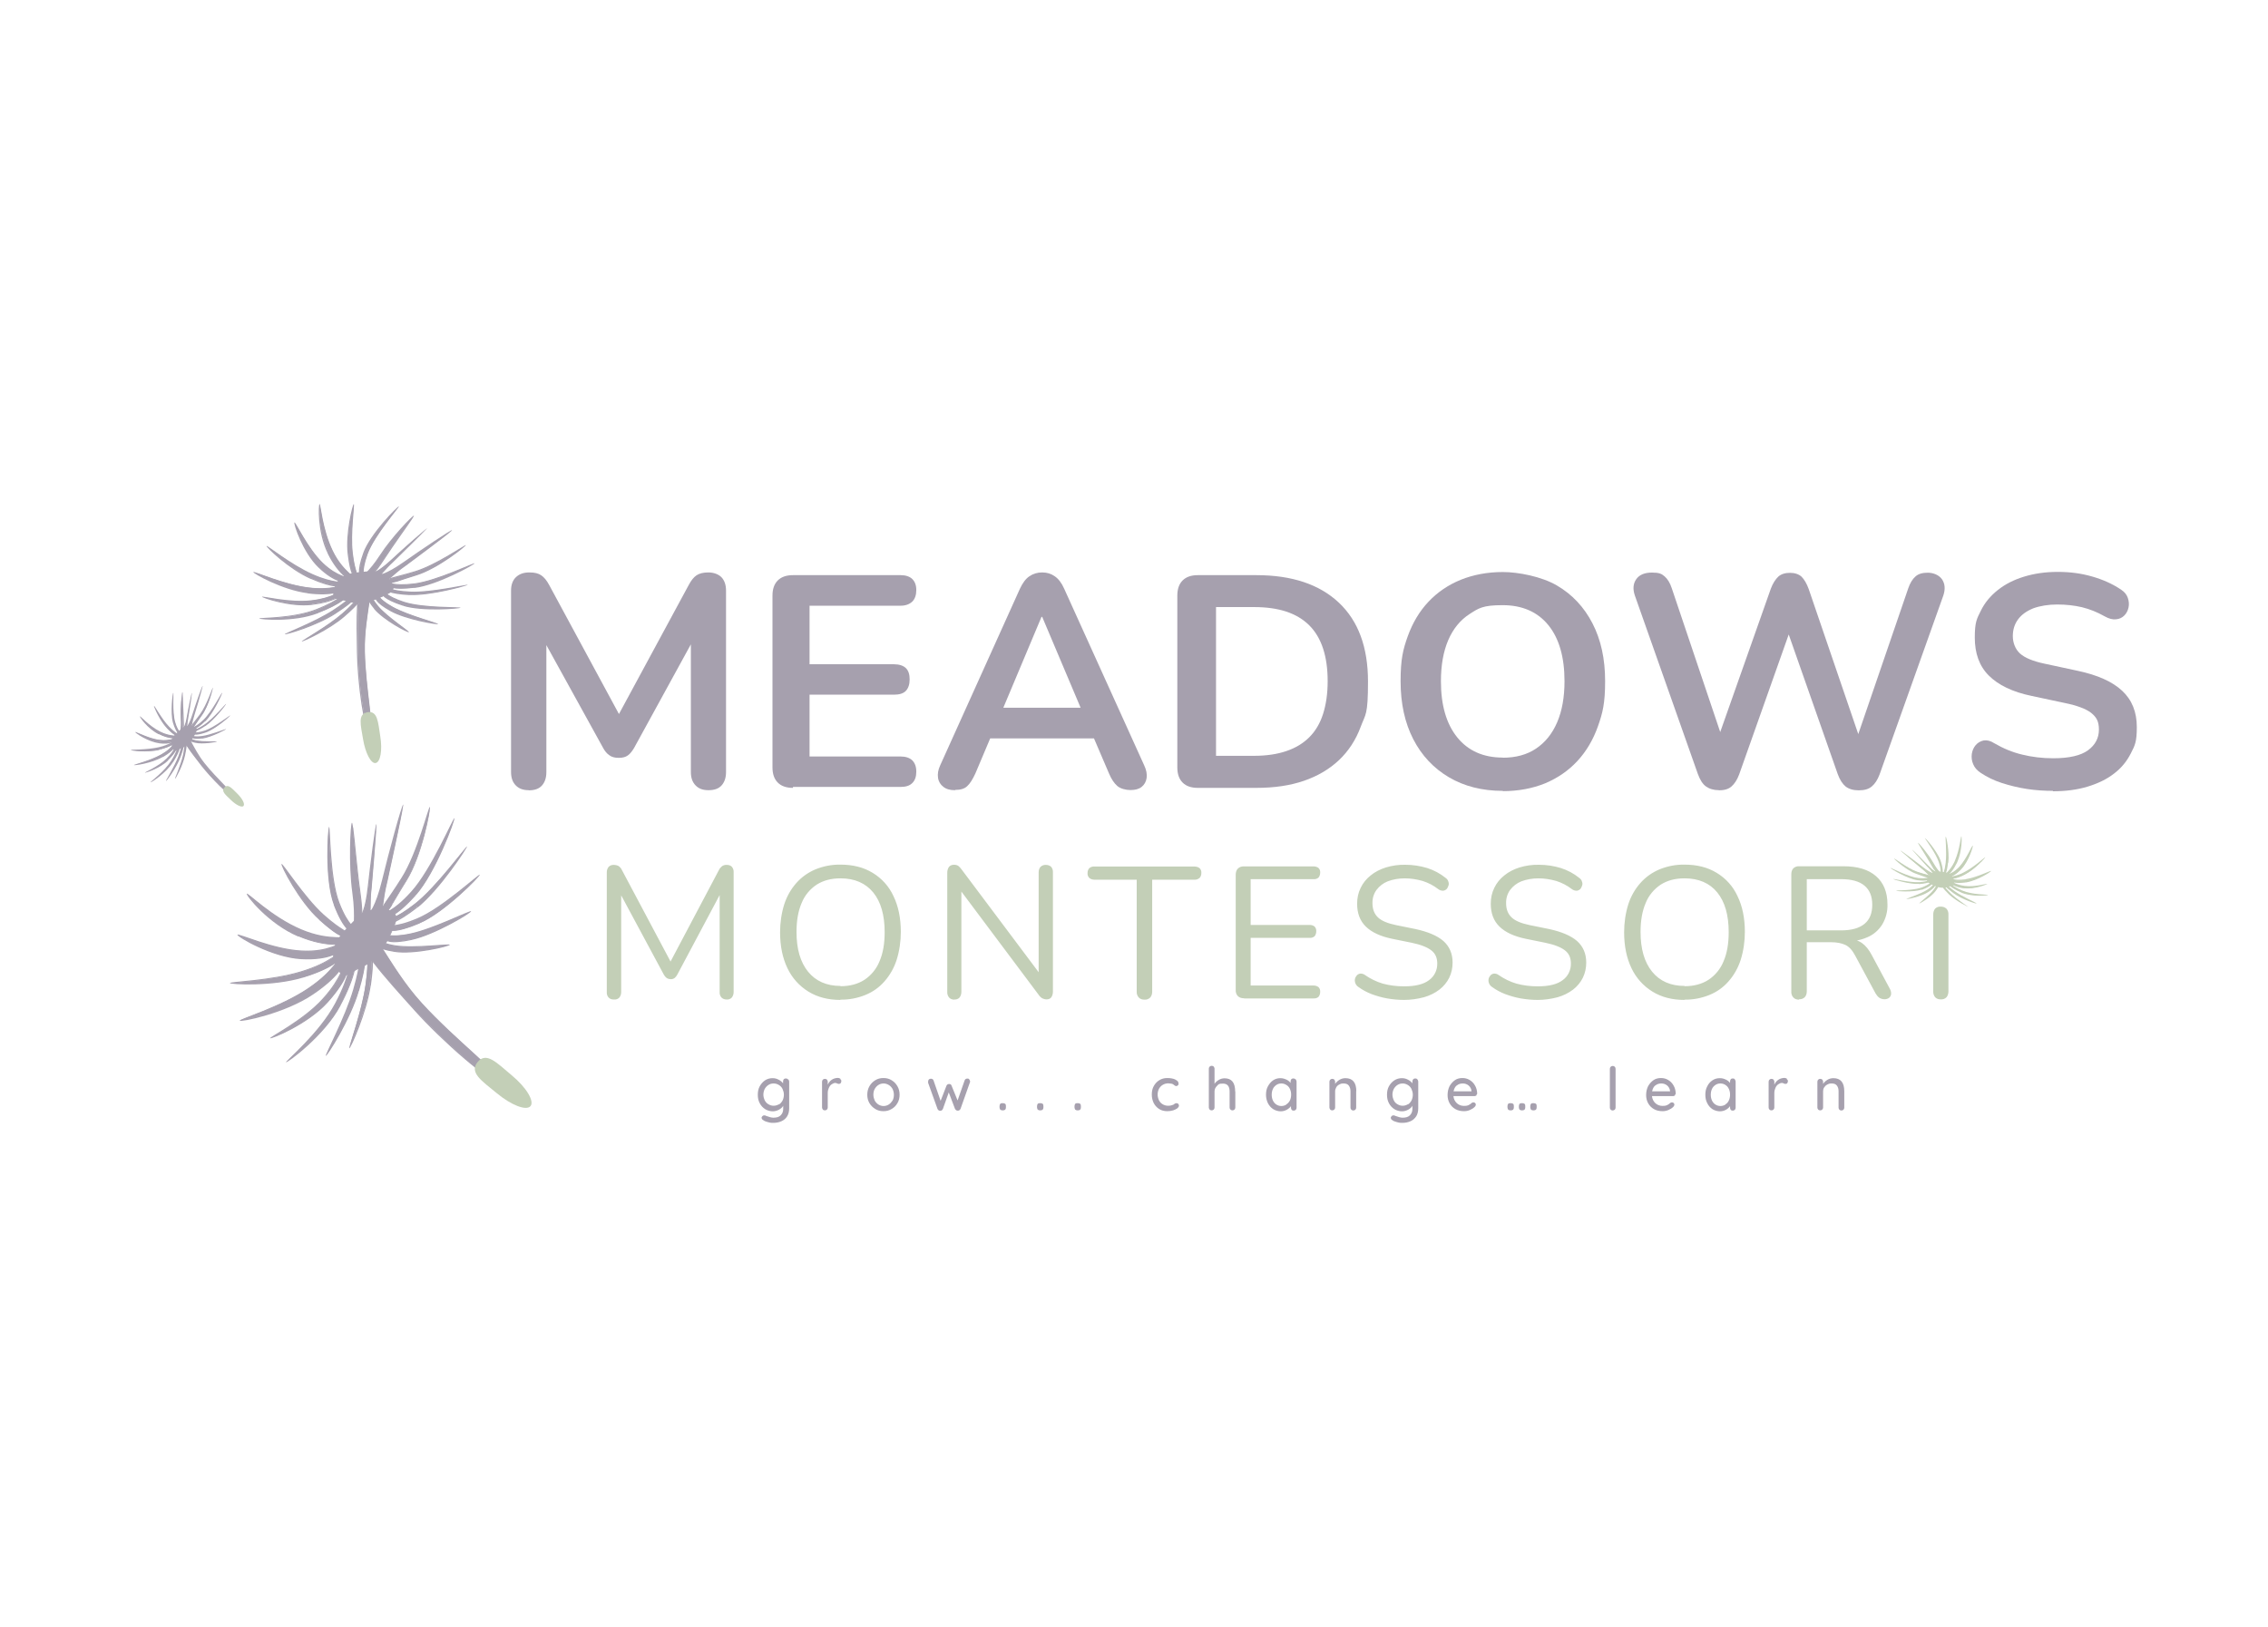 <?xml version="1.0" encoding="UTF-8"?> <svg xmlns="http://www.w3.org/2000/svg" id="uuid-cf87a229-9709-49aa-bfb7-45b6e37b18ca" data-name="Notes and Guides" viewBox="0 0 167 119.74"><defs><style> .uuid-7c605642-87b9-4dbe-bb48-cad138795325 { isolation: isolate; } .uuid-668307f0-49a4-4c6f-9e3b-f2a69f34afe9 { fill: #c3cfb7; } .uuid-668307f0-49a4-4c6f-9e3b-f2a69f34afe9, .uuid-5ac557e8-c722-4379-b6cb-ec5fcdd880ca { stroke-width: 0px; } .uuid-5ac557e8-c722-4379-b6cb-ec5fcdd880ca { fill: #a6a0ae; } </style></defs><g id="uuid-d426eed7-53c7-4aaa-ba14-297c4050201a" data-name="Group 1422"><path id="uuid-94c13fe2-bbfc-4854-a2db-7823dc379f1e" data-name="Path 1412" class="uuid-668307f0-49a4-4c6f-9e3b-f2a69f34afe9" d="m45.19,73.58c-.14,0-.28-.04-.38-.15-.1-.11-.14-.26-.13-.4v-8.81c0-.15.04-.29.14-.41.1-.1.24-.15.38-.14.12,0,.25.03.36.09.1.08.19.18.24.3l3.78,7.11h-.41l3.76-7.11c.05-.12.14-.21.24-.3.11-.07.23-.1.35-.09.14,0,.28.04.37.14.1.12.14.26.13.41v8.81c0,.14-.04.28-.13.4-.1.11-.24.16-.38.15-.14,0-.28-.04-.39-.15-.1-.12-.14-.26-.13-.4v-7.74h.32l-3.44,6.46c-.05.1-.12.18-.2.25-.09.06-.19.09-.29.08-.11,0-.21-.03-.3-.09-.08-.06-.15-.15-.2-.24l-3.48-6.47h.34v7.75c0,.14-.04.28-.13.4-.1.11-.24.16-.38.15h0Zm16.7.03c-.91,0-1.69-.2-2.36-.61-.68-.42-1.21-1.01-1.55-1.73-.36-.75-.54-1.63-.54-2.64,0-.7.1-1.4.31-2.07.19-.58.49-1.11.89-1.56.39-.44.86-.77,1.4-1,.59-.24,1.21-.36,1.85-.35.92,0,1.7.2,2.36.6.68.41,1.21,1,1.54,1.72.36.74.54,1.62.54,2.63,0,.7-.1,1.4-.31,2.07-.19.58-.49,1.12-.89,1.57-.38.44-.86.78-1.4,1-.59.24-1.21.36-1.85.35h0v.02Zm0-1.01c.69,0,1.28-.16,1.76-.47.5-.33.89-.81,1.11-1.36.26-.6.38-1.31.38-2.15,0-1.26-.28-2.23-.84-2.92-.57-.69-1.37-1.04-2.41-1.04-.68,0-1.26.15-1.75.46-.5.33-.89.8-1.11,1.35-.26.6-.38,1.31-.38,2.14,0,1.24.28,2.22.85,2.92.57.7,1.37,1.05,2.39,1.05h0v.02Zm8.39.99c-.14,0-.29-.04-.39-.15-.1-.12-.15-.27-.14-.42v-8.77c0-.16.04-.31.13-.44.09-.1.22-.15.36-.15.12,0,.22.02.32.08.1.08.18.17.25.27l6,8h-.33v-7.79c0-.15.04-.3.14-.41.11-.1.25-.15.39-.14.14,0,.28.04.39.14.1.12.14.27.13.41v8.79c0,.14-.04.29-.12.41-.08.1-.2.15-.34.15-.12,0-.23-.03-.33-.08-.11-.07-.2-.16-.27-.27l-5.99-8h.31v7.79c0,.15-.04.3-.13.42-.1.11-.24.16-.39.15h0Zm13.99,0c-.16,0-.31-.04-.42-.16s-.16-.28-.15-.43v-8.24h-3.11c-.14,0-.28-.04-.38-.13-.1-.1-.14-.23-.13-.36,0-.13.04-.27.13-.36.11-.09.24-.13.38-.12h7.36c.14,0,.28.04.38.12.1.1.14.22.13.36,0,.13-.04.27-.13.36-.11.09-.24.14-.38.13h-3.11v8.24c0,.16-.04.31-.14.43-.12.12-.27.17-.43.16h0Zm7.34-.1c-.17,0-.34-.04-.46-.16-.12-.12-.17-.29-.16-.46v-8.47c0-.17.04-.34.16-.46.12-.12.29-.17.46-.16h5.12c.13,0,.26.04.36.12.09.09.13.21.12.34,0,.13-.04.26-.12.36-.1.09-.23.13-.36.12h-4.64v3.37h4.35c.13,0,.27.04.36.12.09.1.13.22.12.35,0,.13-.04.26-.12.36-.1.09-.23.13-.36.12h-4.35v3.51h4.64c.13,0,.26.04.36.12.09.09.13.22.12.35,0,.13-.04.26-.12.36-.1.09-.23.13-.36.12h-5.12Zm11.79.12c-.43,0-.84-.04-1.26-.11-.39-.07-.77-.18-1.15-.32-.34-.13-.67-.31-.96-.52-.11-.07-.19-.17-.23-.28-.04-.1-.05-.21-.03-.31.02-.1.07-.19.14-.27.07-.07.16-.12.26-.13.12,0,.24.03.33.1.4.28.85.5,1.32.64.52.14,1.04.2,1.57.2.83,0,1.44-.15,1.84-.46.39-.28.61-.74.6-1.22,0-.42-.14-.74-.44-.97s-.77-.42-1.45-.56l-1.43-.29c-.87-.18-1.51-.48-1.94-.9s-.64-.98-.64-1.68c0-.41.08-.81.26-1.17.17-.36.42-.66.73-.91.33-.27.71-.46,1.12-.59.46-.14.94-.21,1.43-.2.55,0,1.09.08,1.62.24.5.16.95.4,1.36.73.1.07.17.16.2.28.04.1.04.2,0,.3s-.07.18-.14.25c-.07.06-.17.11-.26.11-.12,0-.25-.04-.35-.12-.35-.27-.74-.47-1.15-.6-.43-.12-.86-.19-1.31-.19-.44,0-.86.07-1.26.22-.33.13-.62.36-.83.64-.2.28-.3.62-.29.97,0,.44.13.78.4,1.04s.71.44,1.33.57l1.43.29c.92.2,1.61.49,2.06.88.44.39.68.92.68,1.59,0,.39-.08.77-.25,1.12-.17.34-.42.64-.72.87-.34.26-.72.44-1.13.56-.49.13-.99.2-1.49.2h0Zm9.84,0c-.43,0-.84-.04-1.26-.11-.39-.07-.77-.18-1.15-.32-.34-.13-.67-.31-.96-.52-.11-.07-.19-.17-.23-.28-.04-.1-.05-.21-.03-.31.02-.1.07-.19.14-.27.07-.07.16-.12.26-.13.12,0,.24.03.33.1.4.28.85.5,1.32.64.52.14,1.04.2,1.57.2.83,0,1.44-.15,1.84-.46.39-.28.61-.74.6-1.22,0-.42-.14-.74-.44-.97s-.77-.42-1.45-.56l-1.43-.29c-.87-.18-1.51-.48-1.94-.9s-.64-.98-.64-1.68c0-.41.08-.81.26-1.17.17-.36.42-.66.73-.91.33-.27.71-.46,1.12-.59.46-.14.94-.21,1.43-.2.55,0,1.09.08,1.62.24.5.16.95.4,1.36.73.1.07.17.16.2.28.04.1.04.2,0,.3s-.07.18-.14.25c-.07.06-.17.11-.26.11-.12,0-.25-.04-.35-.12-.35-.27-.74-.47-1.15-.6-.43-.12-.86-.19-1.31-.19-.44,0-.86.07-1.26.22-.33.13-.62.36-.83.64-.2.28-.3.62-.29.97,0,.44.13.78.4,1.04s.71.44,1.33.57l1.43.29c.92.2,1.61.49,2.06.88.44.39.68.92.68,1.59,0,.39-.08.77-.25,1.12-.17.34-.42.64-.72.87-.34.26-.72.44-1.13.56-.49.13-.99.2-1.49.2h0Zm10.8,0c-.91,0-1.69-.2-2.36-.61-.68-.42-1.21-1.01-1.55-1.73-.36-.75-.54-1.63-.54-2.64,0-.7.1-1.4.31-2.07.19-.58.49-1.11.89-1.56.39-.44.86-.77,1.4-1,.59-.24,1.21-.36,1.85-.35.92,0,1.7.2,2.36.6.68.41,1.21,1,1.54,1.72.36.74.54,1.62.54,2.63,0,.7-.1,1.4-.31,2.07-.19.58-.49,1.12-.89,1.57-.38.44-.86.78-1.4,1-.59.24-1.21.36-1.85.35h0v.02Zm0-1.01c.69,0,1.28-.16,1.76-.47.5-.33.89-.81,1.11-1.36.26-.6.38-1.31.38-2.15,0-1.26-.28-2.23-.84-2.92s-1.37-1.04-2.41-1.04c-.68,0-1.26.15-1.75.46-.5.33-.89.8-1.11,1.35-.26.6-.38,1.31-.38,2.14,0,1.24.28,2.22.85,2.92s1.37,1.05,2.39,1.05h0v.02Zm8.43.99c-.16,0-.31-.04-.42-.16s-.16-.28-.15-.43v-8.64c0-.16.04-.32.15-.44.12-.11.28-.16.43-.15h3.26c1.04,0,1.84.24,2.4.73s.84,1.18.84,2.07c.02.52-.12,1.04-.38,1.48-.27.43-.65.76-1.11.95-.48.21-1.07.33-1.75.33l.14-.19h.28c.34,0,.67.09.94.28.27.19.51.48.72.88l1.32,2.46c.07.12.11.25.11.38,0,.12-.05.22-.13.3-.1.08-.22.12-.35.12-.14,0-.28-.04-.39-.11-.11-.08-.2-.19-.27-.31l-1.5-2.78c-.21-.4-.45-.67-.73-.8s-.63-.2-1.08-.2h-1.76v3.61c0,.16-.04.31-.14.43-.12.12-.27.17-.43.16v.02Zm.57-5.1h2.53c.76,0,1.33-.16,1.72-.48s.57-.79.57-1.41-.19-1.08-.57-1.4c-.38-.32-.95-.48-1.72-.48h-2.53v3.77h0Zm9.86,5.08c-.15,0-.3-.04-.41-.16-.1-.12-.15-.28-.14-.44v-5.64c0-.16.04-.32.14-.44.11-.11.26-.16.41-.15.15,0,.3.04.42.15.11.12.16.28.15.44v5.64c0,.16-.04.32-.14.44-.11.12-.27.17-.42.16h0Z"></path><g id="uuid-27a900a5-55bf-40a2-9ce6-1ea3cea31201" data-name="Group 1421"><g id="uuid-47124081-0ceb-48e7-b5f1-c570c2f8236d" data-name="Path 1149"><path class="uuid-668307f0-49a4-4c6f-9e3b-f2a69f34afe9" d="m141.87,65.69c-.29.16-.69.28-.9.34-.11.03-.2.05-.28.07.02,0,.03,0,.04-.02.29-.12.75-.28,1.07-.46s.09-.05.12-.07c.29-.19.41-.32.46-.39.02-.02.03-.04.04-.04h0s.02.02.02.04c0,.08-.13.24-.5.48-.03.02-.05.04-.09.05h0Z"></path><path class="uuid-668307f0-49a4-4c6f-9e3b-f2a69f34afe9" d="m142.35,65.26c-.07.08-.2.19-.41.32-.07.04-.15.09-.23.13.04-.03.1-.04.14-.07s.05-.04.08-.05c.19-.12.32-.22.4-.31,0,0,.02-.02.02-.03m-1.96.92c.14-.08,1.03-.36,1.5-.66.52-.33.45-.49.56-.43.11.06.04.26-.47.59s-1.59.55-1.61.51c0,0,0,0,.02-.02h0Z"></path></g><g id="uuid-9677ab7b-71e1-4c2d-be8f-b3583c67cb4b" data-name="Path 1170"><path class="uuid-668307f0-49a4-4c6f-9e3b-f2a69f34afe9" d="m142.44,65.61c-.19.22-.49.44-.65.56-.07.05-.14.1-.2.13h0c.22-.19.55-.46.76-.72s.04-.06.07-.09c.19-.25.23-.39.26-.47,0-.02,0-.03,0-.04h0s.03,0,.04.03c0,.04.03.17-.25.54-.02.02-.03.04-.04.05h0Z"></path><path class="uuid-668307f0-49a4-4c6f-9e3b-f2a69f34afe9" d="m141.35,66.47c.09-.11.76-.6,1.05-1,.32-.44.21-.55.32-.52.11.03.13.21-.2.65-.32.44-1.16.93-1.19.9,0,0,0,0,0-.02h0Z"></path></g><g id="uuid-04160316-9c44-4c03-8cca-05e9163d2c4f" data-name="Path 1150"><path class="uuid-668307f0-49a4-4c6f-9e3b-f2a69f34afe9" d="m141.49,65.45c-.34.11-.8.13-1.13.13h-.21c.9-.05,1.16-.14,1.32-.19s.05-.02.08-.03c.39-.15.54-.28.62-.34.02-.02.04-.04.05-.04h0s0,0,0,.02c0,.02-.02.07-.15.16-.12.09-.3.17-.52.26-.02,0-.04.02-.06.02h0Z"></path><path class="uuid-668307f0-49a4-4c6f-9e3b-f2a69f34afe9" d="m141.5,65.49c-.67.21-1.88.12-1.88.08s1.16,0,1.83-.22.05-.02.08-.03c.65-.25.63-.43.72-.36.1.06-.03.27-.68.52-.02,0-.04.02-.06.03h0Z"></path></g><g id="uuid-57f71a5d-5f35-4293-9a7d-309170e06b84" data-name="Path 1151"><path class="uuid-668307f0-49a4-4c6f-9e3b-f2a69f34afe9" d="m141.31,65.03c-.36.02-.83-.07-1.16-.14h0c.37.06.83.12,1.16.11s.03,0,.04,0c.42-.03.6-.1.69-.13.03,0,.05-.02.06-.02h0s-.03.04-.16.09c-.14.04-.35.08-.6.1h-.04Z"></path><path class="uuid-668307f0-49a4-4c6f-9e3b-f2a69f34afe9" d="m141.31,65.07c-.7.04-1.92-.33-1.91-.36,0-.04,1.19.27,1.9.23h.04c.7-.05.72-.2.8-.13s-.09.21-.79.27h-.04Z"></path></g><g id="uuid-3deefddc-79e6-415a-8645-9d528d986c62" data-name="Path 1152"><path class="uuid-668307f0-49a4-4c6f-9e3b-f2a69f34afe9" d="m141.2,64.75h0c-.21-.03-.6-.12-1.23-.45-.12-.06-.22-.12-.31-.17.44.2,1.08.48,1.55.53h0c.44.05.65,0,.76,0,.03,0,.05,0,.06,0s0,0,.02.02v.03c-.04.05-.26.13-.84.06h0Z"></path><path class="uuid-668307f0-49a4-4c6f-9e3b-f2a69f34afe9" d="m141.2,64.8h0c-.76-.1-2.02-.87-2-.91,0-.04,1.27.65,2.02.74.6.07.76-.04.83-.03s.04,0,.04.04c.07.11-.14.25-.88.16h0Z"></path></g><g id="uuid-7711fbbc-a914-4661-98c5-6ec82b941f01" data-name="Path 1153"><path class="uuid-668307f0-49a4-4c6f-9e3b-f2a69f34afe9" d="m141.87,64.54c-.07-.03-.17-.05-.28-.1-.12-.04-.28-.1-.45-.16-.44-.14-.96-.52-1.29-.8.35.23.87.58,1.31.72.07.03.14.04.22.07.13.04.25.07.35.1.07.02.13.04.19.05s.17.05.19.09v.03s-.04.05-.21,0h0Z"></path><path class="uuid-668307f0-49a4-4c6f-9e3b-f2a69f34afe9" d="m141.89,64.49c.11.04.14.04.16.03-.02,0-.05-.03-.15-.06s-.12-.04-.19-.05c-.09-.03-.19-.05-.3-.09.07.03.14.05.2.07.12.04.2.07.28.1m-.04.1c-.16-.04-.39-.14-.74-.26-.71-.24-1.66-1.09-1.64-1.13.02-.04.98.73,1.69.97.34.12.59.18.75.22s.25.09.21.17c-.03.08-.11.08-.27.03h0Z"></path></g><g id="uuid-14769d34-f89e-4524-9e98-5d89268bdc69" data-name="Path 1154"><path class="uuid-668307f0-49a4-4c6f-9e3b-f2a69f34afe9" d="m142.08,62.12c.04.06.1.12.15.2.38.52.55.86.62,1.06s.02.04.03.07c.08.26.12.47.13.63,0,.13,0,.2-.04.23h-.03v-.07c0-.12,0-.33-.13-.76,0-.03-.02-.06-.03-.09-.15-.42-.47-.92-.71-1.27h0Z"></path><path class="uuid-668307f0-49a4-4c6f-9e3b-f2a69f34afe9" d="m142.89,63.37s.02.05.03.07c.22.72.13.96.03.92-.12-.04.05-.14-.18-.86-.21-.68-1-1.7-1.03-1.8s0,0,0,0c.04-.02.9.96,1.16,1.67h0Z"></path></g><g id="uuid-7a279e7b-dc2a-4e00-93e2-67f47e49c402" data-name="Path 1155"><path class="uuid-668307f0-49a4-4c6f-9e3b-f2a69f34afe9" d="m143.32,61.97c.02.1.04.21.05.34.04.26.08.76.04,1.17v.02c-.04.28-.07.48-.12.62-.04.16-.08.18-.09.18h-.02s-.03-.04-.02-.05,0-.05.02-.09c.03-.11.08-.3.13-.68v-.02c.06-.48.03-1.1,0-1.49Z"></path><path class="uuid-668307f0-49a4-4c6f-9e3b-f2a69f34afe9" d="m143.3,63.86c-.03.12-.04.21-.06.28,0-.02,0-.04.02-.06.02-.06.03-.12.04-.2m.14-.37c-.09.75-.2.91-.29.82-.09-.1.03-.1.12-.85v-.02c.09-.76-.05-1.87,0-1.87s.28,1.14.19,1.89v.02h0Z"></path></g><g id="uuid-3406e0a8-891a-4feb-b817-1590dbf22c58" data-name="Path 1156"><path class="uuid-668307f0-49a4-4c6f-9e3b-f2a69f34afe9" d="m142.43,63.98h0c-.06-.1-.13-.21-.21-.36-.18-.31-.4-.68-.58-.97-.08-.13-.16-.27-.23-.37.19.22.48.59.73.98s.12.2.18.29c.05.09.11.18.16.26.11.17.2.28.26.35.03.04.05.06.06.09s.02.03.02.03l-.02.02s-.04.02-.06.02c-.07,0-.17-.12-.31-.34h0Z"></path><path class="uuid-668307f0-49a4-4c6f-9e3b-f2a69f34afe9" d="m142.48,63.95c.07.12.13.2.19.25.05.05.08.06.09.06h0s-.04-.04-.06-.07c-.06-.07-.15-.19-.26-.36-.05-.08-.11-.17-.16-.27-.05-.09-.11-.19-.18-.28s-.17-.26-.26-.37c.14.23.28.47.41.69.08.14.15.26.21.35h0m-.07.05c-.06-.1-.13-.21-.21-.36-.38-.68-1-1.6-.95-1.6s.75.81,1.13,1.48c.25.44.42.61.48.69s.03.07,0,.11c-.09.07-.2.03-.44-.33Z"></path></g><g id="uuid-741fc5f2-d056-4182-943c-4d87ee91f216" data-name="Path 1157"><path class="uuid-668307f0-49a4-4c6f-9e3b-f2a69f34afe9" d="m141.46,63.24c.17.17.34.35.49.51.28.28.44.39.51.44-.04.03-.08.05-.09.06-.02,0-.03,0-.07-.05s-.04-.04-.05-.07c-.03-.04-.07-.09-.12-.14s-.12-.14-.2-.21c0,0-.02-.02-.05-.06-.16-.17-.29-.33-.42-.46Z"></path><path class="uuid-668307f0-49a4-4c6f-9e3b-f2a69f34afe9" d="m142.33,64.16s.03.03.04.04c0,0,0,0,.02,0-.02-.02-.04-.04-.07-.05,0,0,.02.02.03.03m-1.49-1.55c-.04-.05-.07-.08-.06-.08.04,0,.77.74,1.2,1.18.43.45.58.44.55.46,0,0-.13.11-.15.11-.07,0-.12-.08-.28-.28s-.12-.13-.2-.21c0,0-.82-.9-1.06-1.18h0Z"></path></g><g id="uuid-0e2cd442-0673-4a31-98b9-1b973b6f32a4" data-name="Path 1158"><path class="uuid-668307f0-49a4-4c6f-9e3b-f2a69f34afe9" d="m140.48,63.04c.32.24.74.55,1.08.83.38.3.6.4.7.44-.04.04-.12.11-.13.12-.03,0-.05,0-.12-.06s-.04-.04-.07-.06c-.04-.04-.08-.08-.13-.12-.09-.09-.19-.17-.29-.25,0,0-.02-.02-.08-.06-.4-.34-.73-.6-.97-.81v-.02Z"></path><path class="uuid-668307f0-49a4-4c6f-9e3b-f2a69f34afe9" d="m142.04,64.33s.05.04.06.05c.02,0,.04-.04.07-.06-.08-.04-.2-.09-.36-.2l.02.02c.05.05.1.09.13.12.03.03.04.04.07.06m-2.03-1.64s-.07-.07-.06-.07c.04,0,1.05.75,1.64,1.21.59.47.77.43.74.46,0,0-.16.17-.19.17-.09.03-.14-.07-.36-.27s-.17-.15-.29-.25h0s-1.18-.99-1.48-1.25h0Z"></path></g><g id="uuid-129de70c-de6f-4734-a60d-68a7772632ce" data-name="Path 1159"><path class="uuid-668307f0-49a4-4c6f-9e3b-f2a69f34afe9" d="m143.09,65.21s.04.04.06.07c.06.08.18.23.44.49.05.05.12.11.18.17.26.23.57.44.8.61-.03-.02-.06-.04-.09-.05-.18-.11-.52-.31-.79-.56s-.09-.08-.12-.12c-.19-.19-.33-.34-.41-.44-.09-.12-.09-.15-.09-.17h.04,0Z"></path><path class="uuid-668307f0-49a4-4c6f-9e3b-f2a69f34afe9" d="m144.94,66.76l.02.02s-.93-.44-1.44-.93-.58-.68-.47-.68c.11-.02.06.08.57.58.46.45,1.2.92,1.32,1.02Z"></path></g><g id="uuid-2f91ed3d-0e17-4012-b9ef-7536b10f99d8" data-name="Path 1160"><path class="uuid-668307f0-49a4-4c6f-9e3b-f2a69f34afe9" d="m143.28,65.13s.04.04.07.06c.08.08.23.22.54.45.05.04.12.08.18.12.36.24.8.45,1.09.6-.32-.12-.81-.31-1.19-.56-.04-.03-.08-.05-.12-.08-.24-.18-.42-.32-.52-.43-.12-.12-.12-.16-.12-.16h.07Z"></path><path class="uuid-668307f0-49a4-4c6f-9e3b-f2a69f34afe9" d="m145.52,66.49s.02.02.02.02c-.02.04-1.08-.3-1.7-.76s-.73-.63-.61-.67c.12-.04.08.07.69.52.57.41,1.45.78,1.59.88h0Z"></path></g><g id="uuid-3684d71e-2931-4f1d-99c5-4b6b9dd5359c" data-name="Path 1161"><path class="uuid-668307f0-49a4-4c6f-9e3b-f2a69f34afe9" d="m145.94,65.9h-.25c-.32,0-.78-.04-1.18-.2s-.04-.02-.06-.03c-.4-.17-.64-.32-.76-.42-.18-.13-.21-.2-.21-.22h.03s.07.04.12.09c.14.11.38.28.84.48.03,0,.05.02.08.03.46.18,1.01.24,1.4.26h0Z"></path><path class="uuid-668307f0-49a4-4c6f-9e3b-f2a69f34afe9" d="m144.49,65.74s-.04-.02-.06-.03c-.8-.34-1.09-.67-.98-.72s.24.23,1.04.57c.76.32,1.82.28,1.9.32s0,0,0,0c0,.04-1.1.16-1.9-.14Z"></path></g><g id="uuid-488c186f-2a28-4d0d-82fe-19e617c95507" data-name="Path 1162"><path class="uuid-668307f0-49a4-4c6f-9e3b-f2a69f34afe9" d="m145.99,65.17c-.08.03-.18.05-.28.09-.51.13-.85.12-1.06.11h0c-.63-.08-.9-.27-.92-.34v-.02h.02s.06.02.12.04c.14.06.37.18.8.23h0c.46.05.99-.04,1.33-.1v-.02Z"></path><path class="uuid-668307f0-49a4-4c6f-9e3b-f2a69f34afe9" d="m144.65,65.31s.07,0,.12,0c-.04,0-.08,0-.12,0h0c-.41-.05-.64-.15-.78-.22.03.02.06.04.11.05.12.05.33.12.68.16h0m0,.1h0c-.74-.09-1.04-.34-.95-.43.09-.1.24.16.98.25.7.09,1.56-.17,1.65-.16s0,0,0,0c0,.04-.95.42-1.69.33h0Z"></path></g><g id="uuid-5610c144-af67-4584-a85b-9e44f7f8bb9a" data-name="Path 1163"><path class="uuid-668307f0-49a4-4c6f-9e3b-f2a69f34afe9" d="m146.39,64.24c-.11.07-.26.16-.44.25-.54.28-.94.38-1.18.42-.04,0-.08,0-.12.02-.28.04-.52.04-.71,0-.05,0-.24-.04-.29-.12-.02-.02,0-.04,0-.04,0-.02.02-.02.03-.02.03,0,.08,0,.14.02.16.04.42.08.85.03s.07,0,.11-.02c.57-.09,1.19-.35,1.56-.51.02,0,.04-.02.05-.03h0Z"></path><path class="uuid-668307f0-49a4-4c6f-9e3b-f2a69f34afe9" d="m144.65,64.88s.08,0,.12-.02c.2-.03.52-.11.93-.3-.29.11-.61.2-.92.25-.04,0-.07,0-.11.02-.44.05-.71,0-.86-.03-.04,0-.09-.02-.12-.02.02.02.08.06.23.1.13.03.36.05.73,0h0m0,.09c-.76.1-1.13-.09-1.06-.23.07-.14.29.1,1.06,0,.04,0,.06,0,.1-.02.84-.13,1.84-.66,1.86-.6,0,.05-.99.7-1.84.84-.04,0-.08,0-.12.02Z"></path></g><g id="uuid-66755206-e609-41ef-85fd-e176de377602" data-name="Path 1164"><path class="uuid-668307f0-49a4-4c6f-9e3b-f2a69f34afe9" d="m145.93,63.38c-.07.07-.16.16-.26.25-.24.22-.61.53-1,.73-.08.04-.15.08-.22.11-.28.12-.46.17-.58.19-.14.03-.22,0-.25,0v-.02s0-.02.03-.03.07-.02.13-.03c.13-.03.36-.06.68-.2s.13-.06.2-.1c.48-.25.97-.63,1.27-.88h0Z"></path><path class="uuid-668307f0-49a4-4c6f-9e3b-f2a69f34afe9" d="m144.46,64.51l-.04-.08c.07-.04.15-.07.22-.11.09-.04.18-.1.26-.15-.08.04-.16.09-.24.13-.07.04-.13.07-.2.1-.33.14-.55.19-.68.21-.03,0-.04,0-.07,0,.11,0,.33-.03.71-.2l.04.08m0,0c-.6.27-.92.23-.89.11.04-.13.26-.03.85-.29.06-.03.12-.06.2-.1.75-.38,1.55-1.14,1.56-1.1s-.76.89-1.5,1.27c-.08.04-.16.08-.23.11h0Z"></path></g><g id="uuid-de0b17b3-9532-416d-bf71-2d26307a4162" data-name="Path 1165"><path class="uuid-668307f0-49a4-4c6f-9e3b-f2a69f34afe9" d="m145.17,62.49c-.04.12-.09.27-.16.44-.23.54-.45.85-.6,1.01-.04.05-.09.1-.13.14-.16.15-.32.28-.46.34-.05.03-.19.08-.27.05-.03,0-.04-.03-.04-.04,0-.02,0-.03,0-.04.02-.02.06-.04.11-.06.12-.05.33-.15.58-.4s.08-.08.12-.12c.36-.39.65-.96.83-1.3,0,0,.02-.03.02-.04h0Z"></path><path class="uuid-668307f0-49a4-4c6f-9e3b-f2a69f34afe9" d="m144.23,64.06h0s.09-.09.13-.14c.12-.13.3-.37.49-.76-.14.25-.32.5-.51.71-.04.04-.08.09-.12.12-.26.25-.47.35-.6.41-.04.02-.08.04-.09.04,0,0,.06.02.19-.03.19-.08.37-.23.5-.36m.07.06c-.46.45-.81.49-.84.34s.25-.09.71-.53c.04-.04.08-.08.12-.12.53-.59.93-1.58.98-1.55s-.29,1.15-.83,1.72c-.04.05-.1.1-.14.14Z"></path></g><g id="uuid-b38ba6b5-ec22-414f-99ba-a1bb94d112f2" data-name="Path 1166"><path class="uuid-668307f0-49a4-4c6f-9e3b-f2a69f34afe9" d="m144.4,61.86c0,.11,0,.23-.03.37-.04.31-.11.76-.29,1.19-.02.04-.04.09-.06.13-.17.35-.35.57-.46.69-.14.15-.27.22-.31.22h0v-.04s.06-.08.12-.14c.14-.14.37-.38.58-.81s.04-.08.05-.12c.24-.55.35-1.15.41-1.5h0Z"></path><path class="uuid-668307f0-49a4-4c6f-9e3b-f2a69f34afe9" d="m143.98,63.54h0s.04-.09.06-.13c.09-.2.15-.4.2-.59-.05.19-.12.37-.2.56-.02.04-.04.08-.05.12-.21.44-.44.68-.59.82-.03.03-.05.05-.07.08.04-.03.12-.08.2-.18.12-.12.28-.34.46-.68m.07.04c-.36.74-.81,1.05-.87.91-.06-.14.35-.29.71-1.02.02-.04.04-.08.05-.12.36-.84.43-1.8.47-1.79.04.02.07,1.05-.29,1.88-.02.04-.04.09-.06.13h0Z"></path></g><g id="uuid-0b08edf9-fc60-4b7e-ae23-bcb14e036992" data-name="Path 1169"><path class="uuid-668307f0-49a4-4c6f-9e3b-f2a69f34afe9" d="m142.98,65.31c-.39-.04-.64-.18-.92-.33-.09-.05-.13-.11-.14-.18,0-.11.08-.25.26-.41.25-.22.26-.22.84-.16h.04c.28.03.47.11.59.23.12.12.16.28.19.43.02.11.02.18,0,.22-.04.05-.12.07-.21.09-.02,0-.04,0-.05,0-.06,0-.12.03-.17.04-.12.04-.22.08-.42.05h0Z"></path><path class="uuid-668307f0-49a4-4c6f-9e3b-f2a69f34afe9" d="m143.03,64.27c-.28-.03-.44-.04-.54-.03-.09.02-.15.06-.28.18-.17.15-.26.28-.25.37,0,.02,0,.08.12.14.27.15.52.28.9.33.19.02.29-.02.4-.05.05-.02.11-.04.17-.05.02,0,.04,0,.05,0,.08-.02.15-.03.18-.07.03-.04.03-.1,0-.2-.03-.14-.07-.29-.18-.4-.12-.12-.29-.19-.56-.21h-.03m.03-.09h.03c.62.06.75.35.82.68.07.34-.12.34-.31.37-.19.04-.3.13-.6.11s-.64-.17-.93-.34-.15-.43.12-.66.29-.23.88-.17h0Z"></path></g></g></g><g id="uuid-4061b6b2-f091-430b-98ba-84759be82d13" data-name="Meadows" class="uuid-7c605642-87b9-4dbe-bb48-cad138795325"><g class="uuid-7c605642-87b9-4dbe-bb48-cad138795325"><path class="uuid-5ac557e8-c722-4379-b6cb-ec5fcdd880ca" d="m38.93,58.17c-.42,0-.73-.12-.96-.36s-.34-.56-.34-.98v-13.35c0-.43.12-.76.36-.99s.56-.35.98-.35.67.07.88.21.41.38.59.72l5.49,10.15h-.71l5.49-10.15c.18-.34.37-.58.58-.72s.5-.21.87-.21.73.12.96.35c.22.23.34.56.34.99v13.35c0,.42-.11.74-.32.98-.21.24-.53.36-.97.36s-.73-.12-.96-.36-.34-.56-.34-.98v-10.29h.49l-4.67,8.52c-.15.25-.3.44-.46.55-.16.12-.38.18-.67.18s-.52-.06-.69-.19c-.18-.12-.34-.31-.46-.54l-4.71-8.53h.53v10.31c0,.42-.11.74-.32.98s-.53.36-.97.36h0Z"></path><path class="uuid-5ac557e8-c722-4379-b6cb-ec5fcdd880ca" d="m58.39,58c-.49,0-.86-.13-1.12-.39-.26-.26-.39-.63-.39-1.12v-12.64c0-.49.13-.86.39-1.12s.63-.39,1.12-.39h7.93c.37,0,.66.1.85.28.2.2.3.46.3.82s-.1.66-.3.85-.49.3-.85.3h-6.71v4.31h6.22c.38,0,.68.1.87.28.2.2.28.47.28.84s-.1.65-.28.84-.48.28-.87.28h-6.22v4.55h6.71c.37,0,.66.1.85.28.2.2.3.47.3.84s-.1.65-.3.84c-.2.2-.49.28-.85.28h-7.93v.03Z"></path><path class="uuid-5ac557e8-c722-4379-b6cb-ec5fcdd880ca" d="m70.31,58.17c-.36,0-.64-.08-.85-.25-.21-.16-.35-.38-.39-.66s0-.58.16-.92l5.87-13c.2-.43.43-.74.7-.92.28-.19.59-.28.94-.28s.65.09.92.28c.28.19.51.49.7.92l5.89,13c.16.34.22.65.18.93s-.17.5-.37.66-.48.23-.82.23-.74-.1-.97-.3c-.23-.2-.44-.51-.61-.92l-1.44-3.36,1.2.78h-9.38l1.2-.78-1.42,3.36c-.2.43-.39.74-.6.93-.2.2-.51.28-.89.28v.02Zm6.38-12.76l-3.11,7.4-.58-.71h7.42l-.55.71-3.13-7.4h-.05Z"></path><path class="uuid-5ac557e8-c722-4379-b6cb-ec5fcdd880ca" d="m88.2,58c-.49,0-.86-.13-1.12-.39-.26-.26-.39-.63-.39-1.12v-12.64c0-.49.13-.86.39-1.12s.63-.39,1.12-.39h4.31c2.62,0,4.65.68,6.08,2.03,1.43,1.35,2.14,3.28,2.14,5.8s-.18,2.37-.54,3.34-.9,1.79-1.6,2.45-1.56,1.17-2.58,1.52-2.18.52-3.5.52h-4.31Zm1.33-2.36h2.8c.92,0,1.72-.12,2.39-.35.68-.23,1.24-.57,1.69-1.02s.79-1.02,1.01-1.71.34-1.49.34-2.41c0-1.84-.45-3.21-1.35-4.11-.91-.91-2.26-1.35-4.07-1.35h-2.8v10.95h0Z"></path><path class="uuid-5ac557e8-c722-4379-b6cb-ec5fcdd880ca" d="m110.65,58.22c-1.51,0-2.84-.34-3.96-1s-2.01-1.6-2.63-2.81-.93-2.62-.93-4.26.18-2.34.53-3.32c.36-.99.86-1.83,1.52-2.53s1.45-1.24,2.38-1.62c.92-.37,1.96-.57,3.1-.57s2.85.33,3.98.99c1.13.66,2,1.59,2.62,2.79.62,1.2.93,2.61.93,4.25s-.18,2.34-.53,3.33-.86,1.85-1.52,2.56-1.45,1.25-2.38,1.64c-.92.37-1.96.57-3.1.57v-.02Zm0-2.44c.96,0,1.78-.22,2.45-.67s1.19-1.08,1.56-1.94c.36-.84.54-1.85.54-3.02,0-1.78-.4-3.16-1.19-4.13s-1.91-1.47-3.37-1.47-1.76.22-2.44.66-1.2,1.08-1.56,1.91c-.36.84-.54,1.85-.54,3.03,0,1.76.4,3.14,1.2,4.13s1.92,1.49,3.36,1.49h0Z"></path><path class="uuid-5ac557e8-c722-4379-b6cb-ec5fcdd880ca" d="m126.58,58.17c-.4,0-.72-.1-.97-.28s-.44-.5-.59-.91l-4.64-13.14c-.16-.47-.13-.87.1-1.2s.62-.49,1.16-.49.71.09.93.28.4.48.53.88l4,11.87h-.89l4.18-11.84c.15-.4.34-.69.55-.89.22-.2.52-.28.87-.28s.64.1.84.28c.2.2.38.5.53.91l4.04,11.82h-.78l4.07-11.87c.13-.38.31-.68.53-.87.22-.2.52-.28.91-.28s.82.16,1.05.49c.22.33.25.73.09,1.2l-4.69,13.16c-.15.4-.34.69-.58.89s-.55.28-.96.28-.72-.1-.96-.28c-.24-.2-.43-.5-.58-.91l-3.87-11.02h.52l-3.91,11.04c-.15.4-.34.69-.57.89s-.54.28-.94.28h0Z"></path><path class="uuid-5ac557e8-c722-4379-b6cb-ec5fcdd880ca" d="m151.21,58.22c-.65,0-1.31-.04-1.96-.14s-1.26-.25-1.85-.44-1.09-.44-1.56-.75c-.27-.18-.45-.39-.55-.64-.11-.25-.13-.5-.1-.75.04-.25.13-.46.28-.64.16-.19.36-.3.59-.35.24-.04.5.02.78.2.65.38,1.34.67,2.06.84.73.18,1.49.27,2.29.27,1.17,0,2.03-.2,2.56-.59.53-.39.8-.9.8-1.52s-.19-.92-.57-1.23c-.37-.29-1.02-.54-1.95-.73l-2.44-.52c-1.4-.29-2.45-.8-3.15-1.5s-1.03-1.64-1.03-2.79.15-1.39.44-1.97c.29-.6.71-1.1,1.25-1.53.54-.43,1.18-.76,1.94-.99.75-.23,1.57-.35,2.48-.35s1.73.11,2.53.34,1.52.55,2.15.98c.24.16.4.36.48.6.08.24.1.47.05.7s-.15.43-.31.59-.36.26-.61.28c-.25.03-.52-.04-.84-.22-.55-.31-1.1-.53-1.67-.67-.56-.13-1.17-.2-1.82-.2s-1.26.1-1.76.28c-.49.2-.86.46-1.12.81-.26.35-.39.76-.39,1.24s.18.96.53,1.28c.36.32.96.57,1.82.75l2.42.52c1.47.31,2.56.8,3.28,1.47s1.08,1.56,1.08,2.67-.14,1.35-.44,1.94-.7,1.08-1.24,1.49c-.54.42-1.19.73-1.95.96s-1.61.34-2.56.34l.03-.04Z"></path></g></g><g id="uuid-a7256c22-ae4d-43c9-a34a-b1f6817f4177" data-name="Group 1193"><g id="uuid-93cda2b4-9d1f-4131-95d2-7411578fa12d" data-name="Path 1149-2"><path class="uuid-5ac557e8-c722-4379-b6cb-ec5fcdd880ca" d="m16.33,53.81c-.1.05-.22.11-.36.17-.25.11-.71.29-1.07.35s-.68.03-.72-.04c0,0,0-.02,0-.04,0-.02,0-.02,0-.02h.06c.1.02.28.04.65,0h0c.42-.06,1-.26,1.39-.39.02,0,.04,0,.05-.02h0Z"></path><path class="uuid-5ac557e8-c722-4379-b6cb-ec5fcdd880ca" d="m14.9,54.28c.12-.02.27-.05.41-.1-.14.04-.28.07-.41.09h0c-.38.05-.56.02-.66,0h0s.2.08.67,0m0,.09c-.66.09-.83-.03-.77-.14.05-.12.09.05.75-.04s0,0,0,0c.66-.09,1.75-.55,1.76-.51,0,.04-1.08.6-1.74.7h0Z"></path></g><g id="uuid-60abf681-c9aa-4479-b80b-5923cb9a34b8" data-name="Path 1170-2"><path class="uuid-5ac557e8-c722-4379-b6cb-ec5fcdd880ca" d="m15.67,54.61c-.1.02-.21.03-.34.04-.22.02-.65.04-.94-.02-.46-.11-.53-.22-.54-.26,0,0,0-.04,0-.05h0s.03,0,.04,0c.07.04.2.13.52.2s.87.08,1.22.08h.04Z"></path><path class="uuid-5ac557e8-c722-4379-b6cb-ec5fcdd880ca" d="m14.39,54.59c.1.02.21.04.35.04-.12,0-.24-.03-.34-.05-.29-.07-.44-.15-.51-.2,0,.02.04.04.1.08.09.05.23.1.4.13m-.02.09c-.54-.12-.64-.29-.55-.38s.05.08.6.2,1.56.04,1.55.09c0,.04-1.05.22-1.6.09Z"></path></g><g id="uuid-b7b37287-5d95-4ed2-8671-163ca79fc56a" data-name="Path 1150-2"><path class="uuid-5ac557e8-c722-4379-b6cb-ec5fcdd880ca" d="m16.5,53.03c-.07.05-.14.12-.22.18-.57.44-.92.6-1.13.68-.58.2-.81.17-.85.13v-.02s0-.02,0-.02h.07c.12,0,.32,0,.76-.15h0c.43-.14.98-.51,1.37-.78v-.02Z"></path><path class="uuid-5ac557e8-c722-4379-b6cb-ec5fcdd880ca" d="m15.16,53.92c-.73.25-.96.17-.91.05.04-.12.13.04.86-.2.69-.24,1.75-1.08,1.85-1.11s0,0,0,0c.02.04-1.08,1.01-1.8,1.26Z"></path></g><g id="uuid-902a6a8e-3fa1-42ab-a83b-73fe173376ba" data-name="Path 1151-2"><path class="uuid-5ac557e8-c722-4379-b6cb-ec5fcdd880ca" d="m16.1,52.46s0,.02-.02.02c-.26.3-.64.7-.98.93s-.44.28-.6.34c-.14.06-.2.05-.2.04h0s0-.02,0-.02.04-.02.07-.03c.11-.04.3-.11.69-.37h0c.32-.21.7-.59,1.01-.92h0Z"></path><path class="uuid-5ac557e8-c722-4379-b6cb-ec5fcdd880ca" d="m15.12,53.44c-.66.44-.89.44-.86.34.03-.12.14,0,.79-.44h0c.66-.44,1.57-1.55,1.6-1.53.03.03-.87,1.2-1.53,1.64Z"></path></g><g id="uuid-22ab34bd-974c-4250-9f72-e1c3c63366ce" data-name="Path 1152-2"><path class="uuid-5ac557e8-c722-4379-b6cb-ec5fcdd880ca" d="m16.1,51.5c-.05.11-.12.23-.19.36-.37.7-.67,1.05-.84,1.22-.5.48-.75.57-.81.54,0,0,0,0,0-.02v-.03s.04-.03.07-.04c.12-.05.32-.16.69-.52h0c.38-.37.8-1.05,1.08-1.52h0Z"></path><path class="uuid-5ac557e8-c722-4379-b6cb-ec5fcdd880ca" d="m14.55,53.45s-.08.05-.12.07c.04-.02.07-.04.12-.07m.55-.35c-.62.6-.89.63-.89.49,0-.13.16-.02.78-.61h0c.62-.6,1.33-2.02,1.37-1.99s-.64,1.53-1.25,2.12h0Z"></path></g><g id="uuid-c852b4ae-73ee-4b9d-bd71-fa8cda16a246" data-name="Path 1153-2"><path class="uuid-5ac557e8-c722-4379-b6cb-ec5fcdd880ca" d="m15.54,51.1c-.13.45-.38,1.14-.69,1.56h0c-.12.17-.23.32-.31.44-.06.09-.11.16-.15.22-.08.11-.12.16-.16.2-.04.04-.06.03-.08.02,0,0-.02,0-.02-.02,0-.03.03-.08.08-.16s.1-.12.17-.21c.11-.13.25-.31.41-.53.31-.43.59-1.08.76-1.51Z"></path><path class="uuid-5ac557e8-c722-4379-b6cb-ec5fcdd880ca" d="m14.34,53.29c.04-.06.1-.13.15-.22.04-.06.09-.13.15-.21-.09.12-.17.21-.24.3-.07.09-.12.16-.17.21s-.06.09-.07.11c0,0,.02-.02.04-.04.04-.04.07-.08.13-.16m.07.06c-.14.2-.22.27-.3.22-.14-.08.13-.3.63-.99.5-.68.91-1.96.94-1.95.04.02-.31,1.38-.81,2.05-.21.29-.36.52-.46.66Z"></path></g><g id="uuid-08672480-cf7e-4677-980e-770fbba9546c" data-name="Path 1154-2"><path class="uuid-5ac557e8-c722-4379-b6cb-ec5fcdd880ca" d="m12.79,53.2h0c-.06-.2-.13-.6-.09-1.32,0-.14.02-.27.03-.38,0,.49,0,1.22.14,1.68.13.44.26.61.33.7.02.03.04.04.04.05v.02s-.02.02-.03.02c-.07,0-.23-.19-.41-.76h0Z"></path><path class="uuid-5ac557e8-c722-4379-b6cb-ec5fcdd880ca" d="m12.95,53.52c.04.1.08.19.12.25.03.04.04.06.06.09-.04-.07-.12-.17-.19-.34m-.2-.3h0c-.22-.74-.03-2.22.02-2.23.04,0-.08,1.44.14,2.17.22.74.43.7.36.82-.08.11-.29-.03-.52-.76h0Z"></path></g><g id="uuid-7a80a6fa-af07-413c-a40e-f1f23a9e03ba" data-name="Path 1155-2"><path class="uuid-5ac557e8-c722-4379-b6cb-ec5fcdd880ca" d="m12.33,53.59h0c-.12-.12-.37-.43-.67-.97-.08-.14-.14-.28-.19-.38,0,.02.02.03.03.04.2.33.55.87.9,1.23.27.28.44.4.52.47.04.03.06.04.07.05s.02.02,0,.05c0,.03,0,.03-.02.03s-.06,0-.2-.09c-.12-.09-.28-.23-.47-.44h0Z"></path><path class="uuid-5ac557e8-c722-4379-b6cb-ec5fcdd880ca" d="m12.36,53.55c.18.19.33.33.44.41.09.07.14.09.16.1h0s-.04-.03-.06-.05c-.09-.06-.26-.19-.53-.47-.13-.13-.27-.3-.39-.47.12.2.26.36.38.49h0m-.06.06h0c-.53-.55-1-1.63-.96-1.66.04-.03.57.97,1.1,1.52.53.55.65.47.62.61-.03.14-.22.08-.76-.47h0Z"></path></g><g id="uuid-1a14a13a-c694-44b7-84b2-de9b054358a7" data-name="Path 1156-2"><path class="uuid-5ac557e8-c722-4379-b6cb-ec5fcdd880ca" d="m13.33,53.82v-.13c0-.14.04-.39,0-.78-.04-.45,0-.97.02-1.24.02-.18.04-.34.04-.45,0,.13,0,.3.02.49,0,.36.03.81.05,1.18.06.86-.04.94-.13.95h-.02v-.02h.02Z"></path><path class="uuid-5ac557e8-c722-4379-b6cb-ec5fcdd880ca" d="m13.39,51.91c-.02.28-.03.66,0,1,.03.39,0,.64,0,.79v.1s.04-.04.06-.12c.03-.14.03-.39,0-.77-.02-.3-.04-.66-.04-.98m.04-.85c.03.33.04,1.18.08,1.81.05.81-.02.99-.17,1-.16,0,0-.16-.05-.97-.05-.81.08-1.96.12-1.98,0,0,.02.04.03.14h0Z"></path></g><g id="uuid-8e899ac9-1a77-405a-9c9d-025dbbb6ea7f" data-name="Path 1157-2"><path class="uuid-5ac557e8-c722-4379-b6cb-ec5fcdd880ca" d="m13.59,53.5c.04-.09.12-.28.2-.7.04-.26.11-.56.16-.84-.04.21-.07.46-.12.76,0,.06,0,.08-.02.09-.04.23-.05.4-.06.51,0,.12-.02.17-.04.2-.02,0-.07,0-.12,0h0Z"></path><path class="uuid-5ac557e8-c722-4379-b6cb-ec5fcdd880ca" d="m13.7,53.32c-.02.05-.04.1-.04.13h.03s.02-.06.02-.12m.42-2.3c0,.21-.26,1.76-.26,1.77-.1.52-.04.67-.13.73-.02,0-.2.02-.2.02-.04,0,.1-.1.21-.76s.35-1.77.37-1.79v.03h0Z"></path></g><g id="uuid-2eb34e6b-c2b0-4e16-a407-cf3102cd2924" data-name="Path 1158-2"><path class="uuid-5ac557e8-c722-4379-b6cb-ec5fcdd880ca" d="m13.85,53.45c.06-.1.2-.31.36-.83.12-.38.29-.88.44-1.31.02-.05.04-.11.05-.16-.1.33-.22.79-.39,1.37-.03.08-.03.1-.03.11-.09.28-.13.47-.16.6-.04.16-.04.21-.1.24h-.19v-.03Z"></path><path class="uuid-5ac557e8-c722-4379-b6cb-ec5fcdd880ca" d="m14.14,52.96c-.09.23-.17.36-.21.45h.1s.04-.06.06-.2c.02-.06.03-.15.05-.26m.78-2.43c-.04.26-.59,2.1-.6,2.11-.2.62-.15.81-.28.86-.03,0-.26,0-.27,0-.05,0,.14-.1.39-.88.25-.78.7-2.09.76-2.12v.03h0Z"></path></g><g id="uuid-4ac6e580-98ba-41b9-a066-ad550f61985b" data-name="Path 1159-2"><path class="uuid-5ac557e8-c722-4379-b6cb-ec5fcdd880ca" d="m13.59,55.58h0c-.04.18-.13.55-.39,1.1-.04.07-.07.14-.1.2.14-.36.33-.89.43-1.32.08-.38.1-.59.11-.69,0-.04,0-.07,0-.09s0-.03.04-.04h0s.03.05.02.2c0,.15-.04.36-.11.64Z"></path><path class="uuid-5ac557e8-c722-4379-b6cb-ec5fcdd880ca" d="m13.63,55.59h0c-.16.76-.7,1.76-.74,1.74-.04-.02.43-1.02.59-1.77.16-.76.06-.79.17-.85.11-.06.14.13-.02.88Z"></path></g><g id="uuid-42adf815-b08e-4795-bc53-1ac3bc568b7d" data-name="Path 1160-2"><path class="uuid-5ac557e8-c722-4379-b6cb-ec5fcdd880ca" d="m13.25,55.7h0c-.07.19-.23.58-.6,1.15-.07.11-.14.21-.2.29.2-.37.53-.96.72-1.46.14-.4.2-.62.22-.74,0-.04.02-.08.03-.1s.02-.03.04-.04h.02s.03.04,0,.22c-.04.16-.11.39-.21.69l-.02-.02Z"></path><path class="uuid-5ac557e8-c722-4379-b6cb-ec5fcdd880ca" d="m13.3,55.71h0c-.28.79-1.04,1.8-1.08,1.79-.04-.02.62-1.05.92-1.84.28-.79.19-.85.31-.91.12-.05.14.17-.15.96Z"></path></g><g id="uuid-52caa1ee-f894-4c7b-9f47-00a4a4fd9ab0" data-name="Path 1161-2"><path class="uuid-5ac557e8-c722-4379-b6cb-ec5fcdd880ca" d="m12.7,56.08h0c-.26.42-.67.79-.96,1.02-.09.07-.17.13-.25.19.34-.29.84-.76,1.14-1.25.3-.48.41-.79.47-.97.03-.07.04-.12.06-.16s.03-.03.04-.03c0,.02.02.12-.06.34-.06.17-.19.45-.44.85h0Z"></path><path class="uuid-5ac557e8-c722-4379-b6cb-ec5fcdd880ca" d="m12.74,56.1h0c-.52.83-1.63,1.53-1.66,1.49-.03-.03,1-.76,1.52-1.58.52-.83.45-1.14.6-1.17s.07.44-.45,1.26Z"></path></g><g id="uuid-aa8493a8-aad1-4746-b23c-3bed5246dd8a" data-name="Path 1162-2"><path class="uuid-5ac557e8-c722-4379-b6cb-ec5fcdd880ca" d="m12.34,55.95h0c-.17.16-.48.41-1.01.66-.12.05-.22.1-.31.13.35-.18.88-.48,1.26-.84.36-.34.5-.59.58-.74.04-.05.05-.1.08-.12s.02-.02.03,0h0c.03.07-.1.41-.63.92h0Z"></path><path class="uuid-5ac557e8-c722-4379-b6cb-ec5fcdd880ca" d="m12.32,55.92c.28-.27.43-.47.51-.6.04-.05.06-.11.08-.14h0c-.09.15-.23.4-.59.75-.04.03-.06.06-.1.09.04-.04.07-.06.11-.1h0m.05.06h0c-.6.59-1.68.93-1.71.9s.98-.44,1.58-1.03.59-.9.72-.88c.14.02,0,.42-.6,1h0Z"></path></g><g id="uuid-4a8c78b8-81da-45f8-9717-e0258b6be75e" data-name="Path 1163-2"><path class="uuid-5ac557e8-c722-4379-b6cb-ec5fcdd880ca" d="m11.95,55.68h0c-.43.25-.95.4-1.31.48-.21.05-.41.08-.54.1.03,0,.05-.02.09-.03.43-.13,1.14-.36,1.7-.68.49-.28.71-.52.84-.68.05-.05.09-.1.12-.12s.03,0,.04,0c0,0,.02,0,.02.03,0,.05-.05.17-.2.34-.12.12-.35.32-.74.54h-.02Z"></path><path class="uuid-5ac557e8-c722-4379-b6cb-ec5fcdd880ca" d="m11.93,55.64c.4-.23.62-.43.75-.55.13-.14.17-.23.18-.27-.03.02-.06.05-.1.1-.13.15-.36.4-.85.68-.32.19-.69.34-1.03.46.33-.09.73-.22,1.07-.42h0m.04.08h0c-.84.48-2.12.65-2.13.6s1.18-.31,2.02-.79c.84-.48.89-.86,1.04-.79.16.06-.09.51-.92.99h0Z"></path></g><g id="uuid-be9a5593-ced7-4beb-a73c-3b6d9f5f42fc" data-name="Path 1164-2"><path class="uuid-5ac557e8-c722-4379-b6cb-ec5fcdd880ca" d="m11.72,55.18h0c-.45.11-.97.12-1.32.11-.16,0-.3-.02-.43-.03.42,0,1.12-.04,1.72-.17.52-.12.79-.27.96-.36.06-.04.11-.06.14-.07s.03,0,.04,0h0c-.02.09-.32.33-1.11.52Z"></path><path class="uuid-5ac557e8-c722-4379-b6cb-ec5fcdd880ca" d="m11.71,55.13c.42-.1.68-.2.82-.28.11-.05.17-.1.2-.13-.02,0-.04.02-.06.04-.17.09-.44.24-.97.36-.18.04-.36.07-.54.1.19-.02.37-.04.55-.08h0m.02.07h0c-.9.2-2.1.06-2.1,0,0-.04,1.16,0,2.05-.2s1.05-.5,1.17-.42c.12.09-.23.39-1.13.6h0Z"></path></g><g id="uuid-77c2dd04-c3f1-4a2d-8704-6e83546b51ba" data-name="Path 1165-2"><path class="uuid-5ac557e8-c722-4379-b6cb-ec5fcdd880ca" d="m11.72,54.65h0c-.23-.03-.61-.12-1.14-.4-.15-.08-.29-.17-.41-.25,0,0-.03-.02-.04-.03.03,0,.06.03.09.04.36.15.96.41,1.51.47.48.06.76-.02.93-.06.06-.02.11-.03.13-.03s.02,0,.03.02c0,0,0,.03,0,.06-.04.06-.17.12-.34.15-.2.04-.47.04-.76,0v.02Z"></path><path class="uuid-5ac557e8-c722-4379-b6cb-ec5fcdd880ca" d="m11.72,54.61c.61.08.94-.04,1.03-.12.02-.02.03-.03.03-.04-.03,0-.06.02-.11.03-.17.04-.46.12-.95.06-.36-.04-.74-.17-1.06-.29.48.25.84.34,1.06.36h0m0,.1h0c-.83-.1-1.78-.76-1.76-.82.02-.06.97.47,1.79.58.83.1,1.06-.2,1.13-.04.07.16-.33.39-1.16.29h0Z"></path></g><g id="uuid-098e6f7a-0ea8-4b3c-a6b1-38ce1dd7a2ce" data-name="Path 1166-2"><path class="uuid-5ac557e8-c722-4379-b6cb-ec5fcdd880ca" d="m11.7,54.01h0c-.42-.21-.76-.52-.97-.76-.12-.13-.21-.25-.28-.34h0c.26.24.73.68,1.3.97.5.25.88.28,1.11.31.1,0,.17.02.2.04s.02.02.02.02c0,0,0,0-.02.02-.05.04-.22.07-.47.04-.2-.03-.52-.1-.91-.3h.02Z"></path><path class="uuid-5ac557e8-c722-4379-b6cb-ec5fcdd880ca" d="m11.71,53.97c.31.16.64.27.92.29.12,0,.21.02.29,0,.03,0,.04,0,.06,0-.04,0-.08,0-.13-.02-.23-.02-.62-.05-1.13-.31-.28-.15-.55-.33-.77-.51.2.19.46.4.76.55h0m-.03.08h0c-.83-.42-1.41-1.27-1.38-1.32.03-.04.66.7,1.48,1.12.83.42,1.32.23,1.36.39.03.16-.63.22-1.45-.2h0Z"></path></g><g id="uuid-790c3c1b-ee85-4843-95e4-94881d6a569b" data-name="Path 1167"><path class="uuid-5ac557e8-c722-4379-b6cb-ec5fcdd880ca" d="m13.46,53.99h0s.06-.03.09-.02c.15.04.33.37.55.79.23.43.52.95.91,1.45.41.52.89,1.02,1.28,1.42.22.24.42.44.56.6.07.08.12.15.15.2.04.05.04.07.04.08-.02,0-.09-.02-.29-.18-.16-.12-.36-.31-.59-.53-.46-.45-.95-1-1.29-1.43-.04-.05-.09-.12-.14-.18-.35-.44-.74-.94-1-1.36-.36-.57-.35-.76-.28-.83h0Z"></path><path class="uuid-5ac557e8-c722-4379-b6cb-ec5fcdd880ca" d="m13.48,54.03c-.05.04-.02.16,0,.23.04.13.14.31.28.53.27.42.66.92,1,1.36.04.06.09.12.14.18.32.42.8.95,1.24,1.4.22.22.42.41.58.53.1.08.17.13.21.16h0c-.04-.05-.09-.12-.15-.2-.13-.15-.32-.35-.52-.57-.39-.4-.87-.91-1.28-1.42-.4-.5-.68-1.03-.92-1.46-.12-.22-.22-.41-.31-.55-.09-.13-.16-.2-.21-.22,0,0-.03,0-.05,0h0m-.06-.05s0,0,.02,0c.36-.23.7,1.08,1.61,2.23.91,1.15,2.17,2.21,2.02,2.36-.15.15-1.52-1.24-2.24-2.15-.7-.91-1.72-2.17-1.4-2.43h0Z"></path></g><path id="uuid-0d159dfd-c674-42b3-988c-f1165b52dbc8" data-name="Path 1168" class="uuid-668307f0-49a4-4c6f-9e3b-f2a69f34afe9" d="m16.53,57.97c-.27.28.08.54.47.92s.81.58.93.44-.08-.54-.47-.92-.67-.73-.93-.44Z"></path><g id="uuid-0a024620-591c-4a80-9c1c-3d695f6f1ec3" data-name="Path 1169-2"><path class="uuid-5ac557e8-c722-4379-b6cb-ec5fcdd880ca" d="m13.11,53.93c.24-.22.37-.35.48-.41.11-.05.19-.06.38-.05.26,0,.42.05.47.14.04.06.03.14-.02.25-.15.32-.3.6-.62.91s0,0,0,0c-.17.15-.28.2-.41.25-.05.02-.12.04-.18.08-.02,0-.04.02-.05.03-.1.05-.18.1-.25.07-.05-.02-.1-.07-.13-.17-.06-.14-.12-.3-.08-.47.04-.19.16-.38.4-.6h0s0-.03,0-.03h0Z"></path><path class="uuid-5ac557e8-c722-4379-b6cb-ec5fcdd880ca" d="m13.08,53.9l.06.06-.03.03c-.49.45-.43.74-.3,1.02.04.08.07.13.11.14.05.02.12-.03.21-.07.02,0,.04-.02.05-.03.06-.04.12-.05.18-.08.12-.04.24-.09.4-.24.32-.29.47-.58.61-.89.04-.09.05-.16.02-.2-.03-.04-.12-.12-.44-.12-.18,0-.27,0-.36.05-.11.05-.24.19-.47.4l-.06-.06m0,0c.5-.46.52-.48.89-.47.38,0,.66.12.49.45-.16.34-.32.62-.63.92-.25.23-.41.23-.6.33-.2.1-.36.24-.5-.09-.14-.32-.2-.64.33-1.12l.03-.03h0Z"></path></g></g><g id="uuid-8bdfaac0-205d-418b-8628-a7b9d0c30e92" data-name="Group 1194"><g id="uuid-a95e8e75-4bc0-47a0-85b8-3fa60d2d8454" data-name="Path 1149-3"><path class="uuid-5ac557e8-c722-4379-b6cb-ec5fcdd880ca" d="m32.07,45.89c-.22-.03-.66-.1-1.21-.22-.51-.12-1.46-.37-2.08-.72h0c-.38-.21-.68-.41-.86-.59-.15-.14-.23-.27-.23-.36,0-.04.03-.08.07-.11.05-.03.07-.03.08-.02.03,0,.05.04.09.09.36.38.77.61,1,.74h0c.71.39,1.84.76,2.59,1,.23.07.43.14.56.19h0Z"></path><path class="uuid-5ac557e8-c722-4379-b6cb-ec5fcdd880ca" d="m28.8,44.91h0c.6.34,1.54.59,2.04.71.27.06.51.12.71.15-.02,0-.04,0-.06-.02-.75-.24-1.88-.6-2.6-1h0c-.64-.36-.87-.6-1-.75-.04-.04-.06-.07-.08-.08s0,0,0,0c0,0-.02,0-.04.02-.04.03-.04.05-.04.07,0,.04.02.14.21.32.19.17.47.36.85.58h0m-.04.08c-1.12-.62-1.24-1-1.02-1.12s.08.19,1.21.81h0c1.12.62,3.34,1.18,3.32,1.26-.04.08-2.37-.32-3.49-.94h0Z"></path></g><g id="uuid-4c1bbeeb-7478-4fc7-b03a-7b3280cd2505" data-name="Path 1170-3"><path class="uuid-5ac557e8-c722-4379-b6cb-ec5fcdd880ca" d="m30.01,46.47c-.05-.03-.12-.05-.22-.11-.21-.11-.46-.25-.71-.4-.38-.23-1.08-.69-1.46-1.15s0,0,0,0c-.23-.28-.39-.51-.48-.7-.09-.2-.09-.31-.07-.37.02-.05.05-.09.12-.1.05,0,.06,0,.07,0,0,.02.03.05.04.1.05.15.15.44.54.9h0c.44.52,1.25,1.13,1.79,1.53.16.12.3.22.39.3h0Z"></path><path class="uuid-5ac557e8-c722-4379-b6cb-ec5fcdd880ca" d="m27.64,44.78h0c.37.44,1.06.9,1.43,1.13.2.12.38.23.54.31,0,0-.02,0-.03-.02-.54-.4-1.35-1.01-1.8-1.54h0c-.4-.47-.5-.76-.55-.92,0-.03-.02-.06-.03-.07h-.03c-.05,0-.07.04-.08.07-.02.06-.04.33.54,1.03m-.08.05c-.69-.83-.65-1.19-.41-1.24s0,.18.69,1.01h0c.69.83,2.35,1.88,2.28,1.95s-1.88-.88-2.57-1.72Z"></path></g><g id="uuid-99b517e1-e49e-44b3-833e-16e1b5c0ed30" data-name="Path 1150-3"><path class="uuid-5ac557e8-c722-4379-b6cb-ec5fcdd880ca" d="m33.61,44.75c-.29.03-.78.06-1.35.07-.49,0-.95-.02-1.36-.05-.49-.04-.9-.12-1.21-.22-.51-.16-.9-.33-1.16-.5-.28-.18-.33-.29-.34-.33,0-.02,0-.04.04-.07.04-.02.05-.02.07-.02.03,0,.07.04.12.08.18.12.5.36,1.33.63,1,.32,2.66.37,3.56.4.11,0,.2,0,.29,0h0Z"></path><path class="uuid-5ac557e8-c722-4379-b6cb-ec5fcdd880ca" d="m29.67,44.59l.03-.09c.31.1.71.17,1.19.22.4.04.85.05,1.34.05h.46c-.92-.04-2.14-.12-2.94-.38-.29-.1-.84-.28-1.35-.64-.05-.04-.09-.06-.11-.07s0,0-.04,0c-.02,0-.02.03-.02.03,0,.02.03.12.31.3.27.16.65.33,1.15.49l-.03.09m0,0c-1.41-.46-1.67-.85-1.47-.98s.16.23,1.56.69c1.41.46,4.17.36,4.16.44,0,.07-2.85.31-4.26-.15h0Z"></path></g><g id="uuid-6be1aa6c-0bd0-41ee-88c7-ebeb12c72bed" data-name="Path 1151-3"><path class="uuid-5ac557e8-c722-4379-b6cb-ec5fcdd880ca" d="m33.99,43.17c-.29.08-.71.19-1.2.29-.49.11-.94.19-1.36.23-.5.06-.92.09-1.26.07-.56-.03-1-.09-1.32-.17-.28-.07-.39-.15-.4-.2,0,0,0-.02.02-.04.03-.03.05-.03.07-.03.04,0,.08.02.14.04.6.19,1.18.22,1.49.23,1.08.05,2.74-.24,3.64-.4.06,0,.12-.02.17-.03h0Z"></path><path class="uuid-5ac557e8-c722-4379-b6cb-ec5fcdd880ca" d="m30.17,43.72c.33.02.76,0,1.24-.07.39-.05.83-.12,1.28-.22-.84.13-1.8.25-2.52.21-.32-.02-.91-.04-1.51-.24-.06-.02-.11-.04-.13-.04s-.02,0-.04.02h0s.09.09.37.16c.3.08.76.13,1.31.16m0,.11c-1.53-.08-1.89-.35-1.72-.49.17-.14.22.15,1.74.23,1.53.08,4.24-.56,4.25-.5,0,.06-2.75.83-4.27.75h0Z"></path></g><g id="uuid-78ac426f-fd67-4d83-a0c0-778bc79de21b" data-name="Path 1152-3"><path class="uuid-5ac557e8-c722-4379-b6cb-ec5fcdd880ca" d="m34.66,41.59c-.07.04-.16.09-.26.15-.34.19-.74.38-1.13.57-.5.23-.97.43-1.4.58-.52.19-.97.29-1.34.35-.6.07-1.07.09-1.42.05-.38-.04-.47-.13-.5-.18,0-.02-.02-.04,0-.09.03-.04.04-.04.07-.05.04,0,.09,0,.16.02.24.04.68.12,1.65,0,1.16-.14,2.88-.86,3.8-1.24.13-.05.25-.11.35-.14h.02Z"></path><path class="uuid-5ac557e8-c722-4379-b6cb-ec5fcdd880ca" d="m30.52,43.18c.36-.04.8-.16,1.32-.34.43-.15.9-.34,1.4-.57.23-.11.45-.21.64-.31-.96.4-2.36.93-3.36,1.06-.35.04-.99.12-1.66,0-.07,0-.12-.02-.15-.02s-.02,0-.04.04c-.02.03,0,.04,0,.04,0,.02.09.12.46.15.35.04.82.02,1.4-.05m0,.09c-1.64.2-2.1-.06-1.95-.28.15-.21.27.16,1.92-.04,1.64-.2,4.42-1.56,4.44-1.48.03.08-2.76,1.62-4.41,1.81Z"></path></g><g id="uuid-d840c2c6-f5c9-4e6b-88cf-f21944c23f51" data-name="Path 1153-3"><path class="uuid-5ac557e8-c722-4379-b6cb-ec5fcdd880ca" d="m34.09,40.28c-.2.18-.59.48-1.09.82-.4.27-.79.51-1.16.7-.44.24-.84.41-1.18.52-.39.12-.72.23-.99.32-.2.06-.36.12-.5.16-.24.07-.39.11-.49.11-.12,0-.16-.04-.18-.09-.02-.04,0-.06,0-.07.04-.07.2-.13.34-.17s.3-.08.52-.14c.33-.09.74-.19,1.24-.35,1.08-.33,2.44-1.16,3.17-1.61.12-.07.23-.14.32-.2h0Z"></path><path class="uuid-5ac557e8-c722-4379-b6cb-ec5fcdd880ca" d="m29.16,42.75c.14-.04.3-.1.5-.16.27-.09.6-.2.99-.32.34-.11.73-.28,1.16-.51.36-.2.75-.43,1.14-.69.18-.12.36-.25.53-.37-.76.46-1.93,1.14-2.87,1.42-.51.15-.92.26-1.24.35-.21.05-.38.1-.52.14s-.19.06-.24.09c-.06.03-.07.05-.08.06v.04s.04.06.13.06.24-.04.48-.11h0m.04.08c-.44.13-.65.16-.72,0-.12-.29.56-.31,2.12-.79,1.56-.48,3.69-1.98,3.72-1.91s-2.08,1.76-3.64,2.23c-.67.2-1.15.37-1.48.48h0Z"></path></g><g id="uuid-843562bc-1cbd-4f6a-b806-1dcc07c9af73" data-name="Path 1154-3"><path class="uuid-5ac557e8-c722-4379-b6cb-ec5fcdd880ca" d="m26.8,40.71h0c.12-.31.31-.68.59-1.08.23-.35.51-.71.84-1.09.26-.3.52-.6.77-.85.08-.08.14-.14.2-.2-.06.08-.13.17-.21.28-.55.71-1.59,2.04-1.95,3.03-.3.83-.3,1.24-.3,1.45,0,.07,0,.12,0,.14s-.02.03-.06.04-.08,0-.11-.03c-.04-.04-.11-.15-.07-.49.03-.31.13-.72.31-1.21h0Z"></path><path class="uuid-5ac557e8-c722-4379-b6cb-ec5fcdd880ca" d="m26.84,40.72c-.4,1.09-.35,1.56-.25,1.65.02.02.03.02.06,0,.03,0,.03-.02.04-.02v-.13c0-.22,0-.63.31-1.47.31-.85,1.11-1.96,1.69-2.7-.14.15-.29.32-.44.51-.32.37-.6.74-.82,1.08-.28.41-.46.76-.58,1.07h0m-.1-.02h0c.51-1.4,2.55-3.46,2.62-3.41.07.04-1.8,2.12-2.3,3.52s-.16,1.59-.4,1.67c-.24.08-.43-.38.08-1.78Z"></path></g><g id="uuid-5da5cae0-195f-4f0f-b442-8a393a4f4159" data-name="Path 1155-3"><path class="uuid-5ac557e8-c722-4379-b6cb-ec5fcdd880ca" d="m25.65,40.78h0c-.1-.81.03-1.8.11-2.31.05-.33.12-.65.19-.92.04-.12.06-.21.08-.28,0,.12-.02.31-.04.52-.06.74-.16,1.98-.04,2.93.09.74.2,1.12.27,1.32.03.08.04.13.04.18s0,.07-.06.12c-.04.04-.08.04-.1.03-.04-.02-.12-.09-.22-.39-.08-.28-.16-.68-.22-1.22h0Z"></path><path class="uuid-5ac557e8-c722-4379-b6cb-ec5fcdd880ca" d="m25.7,40.78c.06.53.14.94.22,1.22.1.31.17.36.2.36,0,0,.02,0,.05-.03.05-.04.04-.06.04-.09s-.02-.09-.04-.17c-.06-.2-.18-.59-.27-1.33-.12-.96-.02-2.2.04-2.94v-.05c-.05.23-.11.5-.15.76-.08.51-.2,1.48-.11,2.27h0m-.08,0h0c-.18-1.48.36-3.67.45-3.67.09,0-.25,2.14-.07,3.62s.44,1.48.24,1.67c-.2.19-.44-.14-.62-1.61h0Z"></path></g><g id="uuid-3771ebff-b388-4f5b-b065-2f0f4152156f" data-name="Path 1156-3"><path class="uuid-5ac557e8-c722-4379-b6cb-ec5fcdd880ca" d="m26.93,42.28s.09-.11.17-.2c.19-.2.51-.56.92-1.19.49-.75,1.15-1.52,1.49-1.91.23-.26.46-.51.65-.69.09-.09.16-.15.2-.2-.02.03-.04.05-.05.08-.14.22-.4.59-.7,1-.4.57-.91,1.28-1.3,1.88-.41.64-.71,1.02-.93,1.22-.1.09-.19.13-.26.15-.06,0-.12,0-.18-.04-.03-.02-.04-.04-.05-.05,0,0,0-.04.03-.06h.02Z"></path><path class="uuid-5ac557e8-c722-4379-b6cb-ec5fcdd880ca" d="m30.11,38.4c-.18.18-.37.39-.58.62-.35.39-1,1.15-1.48,1.88-.41.64-.73.99-.92,1.2-.08.09-.13.15-.16.2s0,.02-.02.03c0,0,0,0,.03.03.05.04.1.04.14.04.06,0,.14-.06.24-.14.22-.2.52-.58.92-1.21.39-.6.89-1.32,1.3-1.88.2-.28.38-.54.52-.75m.25-.22c-.35.53-1.32,1.86-1.99,2.89-.85,1.32-1.17,1.51-1.43,1.34-.26-.17.19-.24,1.04-1.56.85-1.32,2.4-2.92,2.5-2.91.03,0-.03.09-.12.24h0Z"></path></g><g id="uuid-f3909955-49a8-4b59-b80a-02ae361e9949" data-name="Path 1157-3"><path class="uuid-5ac557e8-c722-4379-b6cb-ec5fcdd880ca" d="m27.65,42.11h0c.13-.07.5-.25,1.16-.87.46-.44,1.08-1,1.63-1.47.26-.22.45-.4.61-.52-.37.38-1.04,1.04-2,1.96-.09.09-.12.12-.12.12-.34.31-.54.54-.68.7-.18.2-.24.27-.34.27-.04,0-.19-.11-.28-.17h.02Z"></path><path class="uuid-5ac557e8-c722-4379-b6cb-ec5fcdd880ca" d="m30,40.23c-.4.36-.81.73-1.14,1.04-.6.55-.94.76-1.11.85.07.05.16.11.2.12.07,0,.12-.06.29-.25.13-.15.35-.39.68-.7,0,0,.03-.03.12-.12.36-.36.68-.67.96-.93m1.42-1.32c-.27.31-2.44,2.42-2.45,2.44-.76.7-.84.99-1.05.98-.04,0-.32-.2-.34-.2-.06-.04.26-.04,1.21-.92.95-.88,2.59-2.33,2.66-2.33,0,0,0,.02-.03.04Z"></path></g><g id="uuid-2c242ad6-32a8-42a4-889e-cba9ce755d4a" data-name="Path 1158-3"><path class="uuid-5ac557e8-c722-4379-b6cb-ec5fcdd880ca" d="m28.1,42.33h.03c.18-.06.65-.21,1.56-.86.64-.45,1.49-1.03,2.22-1.52.37-.25.7-.46.93-.6.04-.03.08-.05.12-.07-.45.36-1.44,1.11-2.95,2.23-.12.1-.16.12-.17.12-.46.32-.75.58-.94.74-.23.2-.33.29-.46.27-.04-.02-.25-.2-.36-.28v-.02Z"></path><path class="uuid-5ac557e8-c722-4379-b6cb-ec5fcdd880ca" d="m32.12,39.86c-.06.04-.13.09-.2.13-.73.48-1.56,1.06-2.2,1.5-.84.6-1.32.78-1.53.85.1.09.24.2.28.22.04,0,.08,0,.14-.04.07-.04.15-.12.28-.22.19-.17.48-.42.94-.75,0,0,.04-.03.17-.12.89-.67,1.6-1.19,2.12-1.59m1.14-.77c-.36.35-3.35,2.55-3.37,2.57-1.04.72-1.16,1.08-1.44,1.01-.05,0-.38-.31-.41-.33-.07-.07.33,0,1.63-.91,1.3-.92,3.53-2.41,3.62-2.39,0,0,0,.02-.04.04h0Z"></path></g><g id="uuid-af5b8b4e-b6d0-4074-aecb-7b89608d68b9" data-name="Path 1159-3"><path class="uuid-5ac557e8-c722-4379-b6cb-ec5fcdd880ca" d="m25.35,45.35h0c-.61.53-1.47,1.02-1.91,1.26-.43.23-.77.39-.99.48.1-.06.22-.14.36-.23.62-.39,1.67-1.04,2.4-1.67.56-.49.83-.78.96-.94.05-.06.1-.11.12-.13s.07-.04.13-.04c.04,0,.05.02.05.03,0,.03,0,.12-.21.36-.19.22-.5.52-.92.88h0Z"></path><path class="uuid-5ac557e8-c722-4379-b6cb-ec5fcdd880ca" d="m25.32,45.32c.41-.36.71-.65.9-.86.19-.21.21-.3.21-.33h-.02c-.05,0-.06,0-.1.03s-.07.07-.12.13c-.14.16-.4.45-.97.95-.63.55-1.5,1.11-2.13,1.51.11-.05.22-.12.33-.18.44-.24,1.28-.72,1.88-1.25h0m.08.06h0c-1.12.98-3.13,1.9-3.16,1.84-.04-.06,1.84-1.08,2.96-2.05,1.12-.98,1.01-1.16,1.25-1.13.24.03.07.37-1.05,1.34Z"></path></g><g id="uuid-716fba9c-9435-4caa-8132-89dc5be21dd0" data-name="Path 1160-3"><path class="uuid-5ac557e8-c722-4379-b6cb-ec5fcdd880ca" d="m24.68,45.15h0c-.76.49-1.76.89-2.28,1.08-.34.12-.68.24-.96.32-.1.03-.19.05-.25.06.12-.05.28-.12.48-.21.75-.33,1.99-.87,2.87-1.45.68-.44,1.01-.73,1.19-.88.07-.06.12-.11.16-.12s.08-.04.15-.02c.05.02.05.04.05.04,0,.03-.02.12-.28.36-.24.21-.62.49-1.13.82h0Z"></path><path class="uuid-5ac557e8-c722-4379-b6cb-ec5fcdd880ca" d="m24.65,45.11c.51-.33.89-.6,1.13-.81.25-.22.28-.31.28-.33,0,0,0,0-.03,0-.05-.02-.07,0-.12.02s-.09.06-.15.12c-.18.15-.51.44-1.2.89-.84.54-2,1.07-2.76,1.4.2-.06.39-.13.6-.2.52-.2,1.51-.59,2.26-1.07h0m.04.06h0c-1.37.89-3.71,1.58-3.73,1.5-.04-.07,2.18-.89,3.55-1.78,1.37-.89,1.28-1.11,1.54-1.04.26.07.02.42-1.35,1.31h0Z"></path></g><g id="uuid-72b043fe-7692-4f4f-b0d8-d3094a0453fb" data-name="Path 1161-3"><path class="uuid-5ac557e8-c722-4379-b6cb-ec5fcdd880ca" d="m23.38,45.1h0c-.9.35-1.97.44-2.72.47-.36,0-.75,0-1.07-.02-.09,0-.17,0-.23-.02.05,0,.12,0,.19,0,.79-.04,2.44-.13,3.73-.63,1.01-.39,1.54-.74,1.85-.95.12-.09.21-.14.28-.17s.08-.02.12,0c.03,0,.03.02.03.04,0,.07-.13.25-.52.5-.28.19-.81.48-1.66.81v-.02Z"></path><path class="uuid-5ac557e8-c722-4379-b6cb-ec5fcdd880ca" d="m23.36,45.05c.86-.33,1.38-.62,1.66-.81.17-.11.3-.21.39-.3.08-.08.1-.12.1-.14-.02,0-.04,0-.08,0-.06.03-.15.09-.28.17-.31.21-.84.56-1.86.95-1.03.39-2.28.53-3.15.6h.53c.73-.03,1.79-.12,2.68-.46h0m.04.09h0c-1.76.68-4.29.46-4.3.38-.02-.08,2.42,0,4.18-.68s2.03-1.24,2.28-1.13c.26.11-.4.75-2.16,1.42Z"></path></g><g id="uuid-7763a62c-f90b-4b23-bff0-871b9c814af4" data-name="Path 1162-3"><path class="uuid-5ac557e8-c722-4379-b6cb-ec5fcdd880ca" d="m22.97,44.49h0c-.36.04-.76.04-1.21,0-.37-.04-.76-.1-1.16-.19-.31-.07-.63-.15-.89-.24-.1-.04-.17-.06-.23-.08.08,0,.17.03.28.04.71.12,2.04.34,3.16.2.93-.12,1.44-.33,1.74-.45.12-.05.2-.09.27-.1s.07,0,.1.03c.02.02.03.04.02.06-.03.08-.19.22-.55.36-.28.11-.76.26-1.53.35v.02Z"></path><path class="uuid-5ac557e8-c722-4379-b6cb-ec5fcdd880ca" d="m22.97,44.46c.76-.09,1.24-.24,1.51-.35.33-.13.5-.27.52-.34v-.02s-.03-.02-.06-.02c-.05,0-.14.04-.26.09-.3.13-.81.35-1.75.46-1,.12-2.14-.04-2.89-.15.19.05.39.11.59.15.61.13,1.51.27,2.33.17h0m.02.08h0c-1.61.2-3.69-.52-3.69-.6s2.03.45,3.64.26,1.94-.7,2.14-.52c.2.19-.47.66-2.09.86h0Z"></path></g><g id="uuid-deb64a49-9ed9-458b-8832-9991895e28bc" data-name="Path 1163-3"><path class="uuid-5ac557e8-c722-4379-b6cb-ec5fcdd880ca" d="m22.67,43.61h0c-.41-.05-.87-.15-1.36-.31-.41-.13-.84-.29-1.26-.48-.34-.15-.68-.32-.94-.47-.14-.08-.24-.14-.31-.19.12.04.29.1.52.18.81.29,2.16.77,3.39.92,1.07.13,1.7.02,2.07-.05.15-.03.26-.04.33-.04s.08.03.1.06c.02.04.02.07,0,.11-.03.04-.09.1-.23.16-.13.05-.3.1-.51.13-.34.05-.92.09-1.79-.02h0Z"></path><path class="uuid-5ac557e8-c722-4379-b6cb-ec5fcdd880ca" d="m22.67,43.57c.86.11,1.44.07,1.77.02.44-.07.65-.19.71-.28.02-.03.02-.04,0-.06-.02-.03-.03-.04-.07-.04-.06,0-.17,0-.32.04-.37.07-1,.19-2.08.05-1.24-.15-2.6-.64-3.4-.93-.04-.02-.09-.04-.13-.04.27.15.6.31.93.46.42.19.84.35,1.24.47.48.15.93.26,1.33.3h0m0,.11h0c-1.85-.23-4.03-1.46-4-1.56s2.19.9,4.04,1.13,2.36-.29,2.53,0c.17.28-.72.68-2.57.44h0Z"></path></g><g id="uuid-a3d45f69-c083-4ced-8a19-978eb37dfe2c" data-name="Path 1164-3"><path class="uuid-5ac557e8-c722-4379-b6cb-ec5fcdd880ca" d="m22.89,42.56h0c-.36-.16-.75-.38-1.16-.65-.34-.22-.68-.48-1.03-.76-.28-.22-.54-.45-.75-.66l-.2-.2c.09.06.22.15.38.27.67.47,1.77,1.25,2.85,1.73.94.42,1.53.51,1.88.56.14.02.25.04.31.06s.06.04.08.08c0,.03,0,.04-.02.06-.07.06-.29.1-.72.03-.32-.05-.86-.2-1.64-.53h0Z"></path><path class="uuid-5ac557e8-c722-4379-b6cb-ec5fcdd880ca" d="m22.91,42.53c.77.35,1.31.48,1.63.53.19.04.35.04.48.04.15,0,.2-.04.2-.05,0,0,0,0,0-.02,0-.02-.02-.04-.05-.05-.06-.03-.16-.04-.29-.06-.36-.05-.95-.14-1.89-.56-1.06-.47-2.14-1.23-2.81-1.71.18.16.38.34.59.51.34.28.68.52,1.01.75.4.27.78.47,1.14.63h0m-.04.08h0c-1.63-.72-3.31-2.35-3.25-2.43.04-.07,1.77,1.36,3.4,2.08s2.21.45,2.29.73c.08.28-.81.34-2.44-.39h0Z"></path></g><g id="uuid-ad7c58a7-87e0-4730-b2a6-2b8dd74698b7" data-name="Path 1165-3"><path class="uuid-5ac557e8-c722-4379-b6cb-ec5fcdd880ca" d="m23.48,41.74h0c-.26-.25-.51-.56-.75-.94-.2-.31-.39-.67-.56-1.04-.14-.3-.26-.6-.35-.87-.05-.16-.08-.27-.09-.33.05.09.14.23.25.41.19.32.44.75.73,1.2.36.53.7.95,1.04,1.28.67.65,1.19.85,1.5.99.12.05.21.09.26.12s.04.04.03.1c0,.05-.05.09-.12.11-.07.03-.29.05-.73-.15-.37-.18-.79-.48-1.2-.88h0Z"></path><path class="uuid-5ac557e8-c722-4379-b6cb-ec5fcdd880ca" d="m23.51,41.72c.92.89,1.63,1.09,1.88,1.02.08-.03.09-.06.09-.08,0-.04,0-.04,0-.05-.04-.04-.12-.07-.24-.12-.31-.12-.84-.34-1.52-1-.34-.33-.68-.76-1.04-1.29-.3-.44-.55-.88-.74-1.2-.03-.04-.05-.1-.08-.14.07.22.19.54.36.92.17.36.36.71.56,1.02.24.36.48.68.74.92h0m-.07.06h0c-1.16-1.11-1.86-3.24-1.77-3.32s.94,1.85,2.09,2.97c1.16,1.11,1.87.92,1.8,1.25s-.97.21-2.12-.9h0Z"></path></g><g id="uuid-b4de465a-8377-46c8-b625-9316c99b3e4e" data-name="Path 1166-3"><path class="uuid-5ac557e8-c722-4379-b6cb-ec5fcdd880ca" d="m24.19,40.71h0c-.4-.83-.56-1.72-.62-2.33-.03-.31-.04-.61-.04-.87,0-.13,0-.22.02-.29.02.08.04.2.06.34.12.66.33,1.89.87,3,.47.96,1.02,1.47,1.35,1.76.14.13.25.22.28.3s.02.06,0,.09c0,0-.02.04-.09.04-.17,0-.48-.2-.79-.51-.28-.28-.68-.76-1.06-1.52h0Z"></path><path class="uuid-5ac557e8-c722-4379-b6cb-ec5fcdd880ca" d="m24.22,40.7c.37.76.77,1.24,1.05,1.51.34.34.63.49.76.49.03,0,.04,0,.04-.02,0,0,0-.02,0-.04-.04-.07-.14-.16-.28-.28-.33-.3-.89-.81-1.36-1.78-.54-1.1-.76-2.33-.87-3,0,.21,0,.5.04.83.06.6.21,1.48.61,2.28h0m-.08.05h0c-.78-1.6-.69-3.61-.6-3.64s.2,1.84.98,3.45c.78,1.6,1.78,1.9,1.64,2.19s-1.24-.38-2.02-1.99Z"></path></g><g id="uuid-5be9f4a6-f1a3-49a3-86c1-16b1073152d0" data-name="Path 1167-2"><path class="uuid-5ac557e8-c722-4379-b6cb-ec5fcdd880ca" d="m26.95,42.69h.04c.08,0,.14.04.19.1.09.12.12.33.1.68-.02.33-.08.74-.15,1.23-.13.92-.31,2.06-.28,3.29.03,1.27.19,2.6.31,3.68.08.67.14,1.24.17,1.64,0,.21,0,.37,0,.47-.02.09-.04.15-.07.15h0s-.03,0-.04-.02c-.06-.05-.16-.23-.28-.76-.1-.39-.19-.92-.28-1.51-.17-1.2-.28-2.58-.3-3.6v-.44c-.02-1.08-.04-2.31.04-3.27.09-1.07.28-1.62.58-1.63v-.02Z"></path><path class="uuid-5ac557e8-c722-4379-b6cb-ec5fcdd880ca" d="m26.95,42.73c-.13,0-.25.14-.34.42-.09.27-.15.66-.2,1.17-.08.96-.05,2.19-.04,3.27v.44c.02,1.06.14,2.48.32,3.71.09.61.19,1.14.28,1.51.12.49.21.6.24.62,0-.02.03-.06.04-.17,0-.12,0-.27,0-.48-.03-.4-.09-.94-.16-1.56-.12-1.08-.28-2.41-.31-3.68-.03-1.23.14-2.37.28-3.29.07-.48.13-.89.15-1.22s0-.54-.09-.64c-.04-.04-.09-.07-.15-.08h-.03m0-.11h.04c.84.07-.17,2.49-.11,5.32.06,2.83.76,5.94.36,5.99-.4.05-.92-3.68-.95-5.93-.04-2.21-.14-5.35.65-5.38h0Z"></path></g><path id="uuid-a8f194bd-d770-413f-97a7-b59200566a27" data-name="Path 1168-2" class="uuid-668307f0-49a4-4c6f-9e3b-f2a69f34afe9" d="m27.07,52.43c-.75.12-.51.94-.34,1.97s.58,1.83.93,1.77.51-.94.34-1.97c-.16-1.03-.19-1.89-.93-1.77Z"></path><g id="uuid-902347b2-ecb5-4615-a7bb-175915614ad3" data-name="Path 1169-3"><path class="uuid-5ac557e8-c722-4379-b6cb-ec5fcdd880ca" d="m26.45,42.18h.04c.63-.07.98-.11,1.23-.07.23.04.38.13.67.36.2.15.34.29.44.43.11.14.15.28.14.39-.02.15-.12.28-.34.39-.29.15-.6.31-.95.43-.35.12-.69.2-1.08.24-.44.04-.69-.03-.94-.1-.12-.04-.23-.06-.36-.09-.04,0-.08,0-.12-.02-.21-.03-.41-.06-.5-.19-.06-.1-.07-.24-.02-.45.07-.3.18-.6.44-.84.13-.12.3-.22.51-.29.23-.09.5-.14.83-.18h.04Z"></path><path class="uuid-5ac557e8-c722-4379-b6cb-ec5fcdd880ca" d="m26.46,42.22h-.04c-.6.07-1.03.22-1.31.46-.12.11-.2.22-.28.37-.06.12-.11.26-.15.45s-.04.33,0,.42c.08.12.26.14.47.17.04,0,.08,0,.12.02.13.02.25.05.36.09.25.07.49.14.92.1.38-.04.73-.12,1.08-.24.34-.12.65-.28.94-.43.2-.11.3-.22.32-.36.02-.2-.18-.47-.56-.77-.28-.22-.43-.32-.65-.36-.24-.04-.59,0-1.22.06h-.04m.02-.08c1.3-.13,1.36-.14,1.93.3.58.45.88.93.23,1.28-.65.34-1.21.59-2.04.68-.65.07-.9-.12-1.31-.19-.42-.07-.84-.05-.68-.71.16-.66.44-1.21,1.8-1.35h.07,0Z"></path></g></g><g id="uuid-c88e2c49-ead7-4109-a8a9-03532ee2ed1a" data-name="Group 1195"><g id="uuid-ab797e5d-52d2-43ac-94aa-988b44e7502c" data-name="Path 1149-4"><path class="uuid-5ac557e8-c722-4379-b6cb-ec5fcdd880ca" d="m34.58,67.14c-.07.05-.2.14-.39.27-.31.2-.7.42-1.1.63-.62.33-1.81.91-2.74,1.1h0c-.58.12-1.04.18-1.39.17-.36,0-.5-.09-.55-.16-.04-.05-.05-.12-.03-.19.03-.08.05-.09.08-.1s.09,0,.17,0c.25.03.7.07,1.64-.12h0c1.06-.22,2.52-.85,3.48-1.26.36-.15.67-.28.83-.34h0Z"></path><path class="uuid-5ac557e8-c722-4379-b6cb-ec5fcdd880ca" d="m30.33,69.1h0c.92-.2,2.08-.76,2.7-1.08.39-.2.79-.43,1.1-.62.03-.02.06-.04.09-.05-.13.05-.28.12-.45.2-.97.42-2.43,1.04-3.49,1.26h0c-.95.2-1.4.15-1.65.12-.07,0-.13-.02-.16,0s-.03,0-.04.07c-.03.08,0,.12.02.14.04.04.17.13.52.14.34,0,.8-.04,1.38-.17h0m0,.08c-1.68.36-2.13.09-2.02-.24.12-.32.25.12,1.92-.24h0c1.68-.36,4.41-1.74,4.44-1.63.04.12-2.68,1.75-4.36,2.11h0Z"></path></g><g id="uuid-05608601-bf32-4c18-b2ce-02762bb9543c" data-name="Path 1170-4"><path class="uuid-5ac557e8-c722-4379-b6cb-ec5fcdd880ca" d="m33,69.57c-.07.03-.2.07-.39.12-.31.08-.68.16-1.07.22-.6.1-1.71.25-2.5.12h0c-.47-.07-.84-.17-1.1-.29-.28-.12-.36-.24-.4-.32-.03-.07-.02-.14.04-.21.05-.07.07-.06.09-.06.03,0,.07.03.12.06.19.11.52.3,1.33.43h0c.9.14,2.25.04,3.14-.03.33-.03.6-.04.75-.04h0Z"></path><path class="uuid-5ac557e8-c722-4379-b6cb-ec5fcdd880ca" d="m29.04,69.99h0c.77.12,1.87-.02,2.45-.12.37-.06.76-.14,1.07-.22.03,0,.06-.02.09-.03-.12,0-.26.02-.4.03-.89.06-2.24.17-3.15.02h0c-.81-.12-1.16-.33-1.34-.44-.05-.03-.09-.05-.12-.05s0,0,0,0c0,0-.02,0-.04.04-.04.05-.05.12-.03.17.04.1.18.2.37.29.26.12.63.21,1.09.28h0m0,.11c-1.43-.22-1.7-.63-1.5-.9.2-.27.15.19,1.58.42h0c1.43.22,4.02-.16,4.01-.04,0,.12-2.67.76-4.1.52h0Z"></path></g><g id="uuid-801e8a60-7fb8-481f-8fd1-299cba6bb461" data-name="Path 1150-4"><path class="uuid-5ac557e8-c722-4379-b6cb-ec5fcdd880ca" d="m35.17,64.57c-.07.08-.18.2-.33.35-.32.33-.71.69-1.1,1.04-.5.44-.97.82-1.42,1.15-.54.39-1.01.67-1.42.84-.65.28-1.19.45-1.61.52-.32.05-.55.04-.64-.04-.04-.04-.04-.07-.03-.12s.04-.08.07-.09.11-.03.2-.03c.28-.03.82-.07,1.89-.53,1.29-.54,3-1.96,3.94-2.71.18-.14.34-.28.44-.36h0Z"></path><path class="uuid-5ac557e8-c722-4379-b6cb-ec5fcdd880ca" d="m30.88,67.91h0c.4-.17.87-.45,1.4-.83.44-.32.92-.69,1.4-1.13.34-.29.67-.6.96-.9-.94.77-2.6,2.11-3.85,2.64-1.08.46-1.63.51-1.91.53-.09,0-.15,0-.19.03s-.03,0-.04.06c-.02.04,0,.06.02.08.03.03.16.11.6.04.41-.07.94-.24,1.59-.52m.04.07c-1.82.77-2.44.6-2.34.29.1-.31.36.1,2.19-.68,1.82-.77,4.52-3.29,4.58-3.2s-2.6,2.81-4.43,3.58h0Z"></path></g><g id="uuid-747a1eb4-4ec6-4450-a248-938a19d3dd9a" data-name="Path 1151-4"><path class="uuid-5ac557e8-c722-4379-b6cb-ec5fcdd880ca" d="m34.19,62.56c-.05.09-.12.19-.2.31-.25.38-.57.83-.88,1.24-.4.53-.79,1.01-1.16,1.43-.45.51-.86.91-1.22,1.18-1.36,1.06-1.94,1.22-2.07,1.14,0,0-.04-.02-.03-.08,0-.04.03-.08.05-.1s.1-.05.19-.09c.76-.33,1.38-.81,1.72-1.08,1.14-.89,2.55-2.64,3.31-3.59.12-.14.22-.28.31-.38h0Z"></path><path class="uuid-5ac557e8-c722-4379-b6cb-ec5fcdd880ca" d="m30.74,66.77l-.05-.07c.36-.28.76-.67,1.2-1.16.37-.42.76-.89,1.16-1.42.2-.28.39-.53.56-.76-.8.99-2.01,2.44-3.01,3.22-.34.26-.96.75-1.72,1.08-.08.04-.14.06-.18.09s-.03.03-.04.07v.04s.2.02.55-.15c.37-.19.88-.52,1.47-.98l.05.07m.02,0c-1.61,1.25-2.21,1.32-2.17,1.02s.36-.04,1.96-1.29,3.79-4.28,3.85-4.22c.06.05-2.04,3.24-3.64,4.5h0Z"></path></g><g id="uuid-759627b9-3214-45ee-a07e-a94fd6a17f0c" data-name="Path 1152-4"><path class="uuid-5ac557e8-c722-4379-b6cb-ec5fcdd880ca" d="m33.39,60.43c-.04.12-.1.29-.18.53-.18.48-.4,1.03-.64,1.56-.3.68-.61,1.29-.92,1.82-.36.65-.72,1.16-1.06,1.53-.53.6-1,1.03-1.39,1.3-.3.2-.54.3-.67.26-.05-.02-.08-.05-.08-.12,0-.07,0-.1.03-.12s.1-.07.19-.12c.28-.16.79-.46,1.67-1.44,1.05-1.16,2.15-3.39,2.74-4.59.12-.25.23-.47.31-.61h0Z"></path><path class="uuid-5ac557e8-c722-4379-b6cb-ec5fcdd880ca" d="m30.62,65.91l-.06-.06c.33-.36.68-.87,1.04-1.5.3-.53.61-1.14.91-1.8.22-.5.44-1.03.61-1.49v.02c-.6,1.2-1.7,3.43-2.75,4.6-.88.98-1.4,1.29-1.68,1.45-.09.05-.14.09-.18.12s-.03.04-.02.09c0,.05.03.07.05.07.04.02.2.04.63-.26.38-.27.84-.7,1.38-1.29l.06.06m0,0c-1.48,1.64-2.18,1.78-2.21,1.42s.41-.08,1.89-1.72c1.48-1.64,3.08-5.45,3.17-5.39.09.06-1.37,4.04-2.85,5.69Z"></path></g><g id="uuid-cbfe4e33-e3ef-4629-b663-b98c0a1d0ba7" data-name="Path 1153-4"><path class="uuid-5ac557e8-c722-4379-b6cb-ec5fcdd880ca" d="m31.63,59.61c0,.11-.04.27-.08.49-.08.43-.2.93-.33,1.43-.17.62-.35,1.21-.55,1.72-.24.63-.49,1.16-.75,1.57-.29.46-.52.86-.72,1.18-.13.23-.26.44-.36.6-.18.28-.3.45-.4.54s-.19.11-.28.06c-.04-.02-.07-.04-.08-.08-.03-.08.04-.23.2-.49s.23-.35.4-.59c.26-.37.58-.84.95-1.43.8-1.28,1.45-3.32,1.8-4.4.08-.26.15-.47.2-.61h0Z"></path><path class="uuid-5ac557e8-c722-4379-b6cb-ec5fcdd880ca" d="m28.82,66.59c.11-.17.22-.36.36-.6.2-.32.43-.72.72-1.18.26-.41.5-.92.74-1.55.2-.52.38-1.09.54-1.71.12-.48.24-.97.32-1.4,0,.03-.02.05-.03.08-.35,1.09-1,3.13-1.8,4.42-.37.6-.69,1.06-.95,1.43-.17.24-.29.43-.39.59s-.22.35-.19.45c0,.02.02.04.05.05.06.03.12.04.22-.06.1-.09.21-.25.39-.53h0m.08.05c-.33.53-.52.73-.74.62-.38-.19.29-.81,1.44-2.66,1.16-1.84,1.97-5.24,2.07-5.19s-.55,3.59-1.71,5.44c-.5.79-.83,1.39-1.08,1.79h0Z"></path></g><g id="uuid-b312f438-4d3e-4bc3-ba66-c78f2192f5ff" data-name="Path 1154-4"><path class="uuid-5ac557e8-c722-4379-b6cb-ec5fcdd880ca" d="m24.61,66.59h0c-.16-.41-.28-.96-.36-1.62-.07-.55-.11-1.16-.12-1.84,0-.52,0-1.08.04-1.54.02-.24.04-.41.04-.52,0,.14.03.36.04.61.06,1.21.19,3.45.69,4.76.42,1.09.77,1.51.96,1.72.06.07.11.12.12.16s0,.05-.02.12c-.04.05-.08.08-.14.07-.08,0-.25-.07-.51-.44-.25-.34-.5-.84-.75-1.49h0Z"></path><path class="uuid-5ac557e8-c722-4379-b6cb-ec5fcdd880ca" d="m24.66,66.58c.25.65.5,1.15.74,1.48.26.36.42.41.48.42.04,0,.07,0,.1-.05s.03-.06.02-.07c0-.04-.05-.08-.11-.14-.2-.22-.55-.63-.97-1.74-.51-1.32-.63-3.56-.69-4.77v-.03c-.03.45-.04.99-.03,1.49,0,.66.05,1.27.12,1.81.08.65.2,1.19.36,1.59h0m-.1.04h0c-.71-1.85-.45-5.72-.35-5.74.11-.03.05,3.72.76,5.57.71,1.85,1.24,1.74,1.06,2.04s-.76,0-1.48-1.87h0Z"></path></g><g id="uuid-f6062b63-19b8-4c8c-a5e8-396b1bee3f00" data-name="Path 1155-4"><path class="uuid-5ac557e8-c722-4379-b6cb-ec5fcdd880ca" d="m23.53,67.69h0c-.33-.29-.68-.68-1.03-1.15-.3-.39-.6-.83-.89-1.29-.23-.37-.45-.76-.61-1.08-.11-.21-.17-.35-.2-.43.1.12.28.35.48.63.59.8,1.57,2.14,2.52,3,.74.67,1.19.95,1.43,1.1.1.06.16.1.2.14s.07.09.05.2c0,.07-.04.12-.08.13-.07.03-.23,0-.58-.2-.33-.2-.76-.55-1.3-1.04h0Z"></path><path class="uuid-5ac557e8-c722-4379-b6cb-ec5fcdd880ca" d="m23.56,67.65c.53.48.97.83,1.3,1.03.36.23.5.21.54.2,0,0,.04-.02.05-.1,0-.1,0-.12-.04-.15s-.11-.08-.2-.13c-.24-.15-.69-.44-1.44-1.1-.95-.86-1.94-2.2-2.53-3-.1-.13-.19-.25-.26-.36.02.04.04.08.06.13.17.33.38.71.61,1.08.28.46.58.89.88,1.27.36.45.69.84,1.02,1.13h0m-.06.05h0c-1.48-1.32-2.86-4.02-2.76-4.1.1-.08,1.63,2.38,3.1,3.72,1.48,1.32,1.75,1.1,1.71,1.48-.04.36-.57.24-2.04-1.08h0Z"></path></g><g id="uuid-87aec90d-e704-40e3-9385-e68ea84b7fe3" data-name="Path 1156-4"><path class="uuid-5ac557e8-c722-4379-b6cb-ec5fcdd880ca" d="m26.12,68.06c0-.07,0-.19,0-.35,0-.37.02-1-.12-2-.17-1.18-.18-2.55-.17-3.25,0-.47.03-.92.05-1.27.02-.23.04-.37.04-.46,0,.04.02.12.04.22.05.36.11.94.18,1.63.1.93.21,2.09.35,3.03.14,1,.19,1.65.13,2.04-.03.18-.06.3-.13.38-.05.07-.12.11-.22.12-.05,0-.09,0-.11,0-.02-.02-.03-.04-.04-.09h0Z"></path><path class="uuid-5ac557e8-c722-4379-b6cb-ec5fcdd880ca" d="m25.93,61.05s0,.1,0,.16c-.03.36-.04.81-.04,1.27,0,.7,0,2.04.17,3.22.14,1,.12,1.64.12,2.01v.34c0,.07.02.06.02.06,0,0,.02,0,.07,0,.13-.02.27-.09.32-.47.05-.39,0-1.03-.13-2.04-.13-.94-.25-2.1-.35-3.03-.06-.62-.12-1.16-.17-1.52m.07-.12c.12.84.29,3.03.52,4.66.29,2.08.14,2.54-.27,2.6-.4.06-.03-.41-.32-2.49s-.14-5.05-.03-5.13c.03-.02.05.12.09.36h0Z"></path></g><g id="uuid-624a292b-0231-4fbd-b92c-84781bf42aec" data-name="Path 1157-4"><path class="uuid-5ac557e8-c722-4379-b6cb-ec5fcdd880ca" d="m26.69,67.28s0-.03.02-.04c.08-.19.28-.68.41-1.89.09-.84.23-1.96.36-2.92.06-.49.12-.9.17-1.2,0-.05.02-.11.03-.15-.04.63-.14,1.98-.31,4.03-.02.17-.02.21-.02.22-.07.61-.07,1.02-.08,1.3,0,.35,0,.49-.12.57-.04.02-.32.06-.45.08Z"></path><path class="uuid-5ac557e8-c722-4379-b6cb-ec5fcdd880ca" d="m27.55,62.18c0,.09-.03.19-.04.28-.12.94-.26,2.04-.36,2.89-.12,1.15-.31,1.66-.4,1.88.13-.02.31-.04.36-.06.08-.07.09-.19.09-.53,0-.28,0-.69.08-1.31,0,0,0-.05.02-.22.11-1.23.19-2.2.24-2.92m.18-1.47c0,.55-.34,4.58-.35,4.6-.16,1.37.02,1.72-.2,1.9-.04.04-.49.09-.52.09-.1,0,.23-.26.42-1.98.19-1.72.56-4.61.64-4.68,0,0,0,.02,0,.06Z"></path></g><g id="uuid-d447bb08-5ee5-416c-8837-7a7ee0059478" data-name="Path 1158-4"><path class="uuid-5ac557e8-c722-4379-b6cb-ec5fcdd880ca" d="m27.33,67.1s.02-.04.03-.05c.12-.21.47-.79.83-2.24.25-1.02.6-2.36.91-3.49.16-.59.3-1.08.41-1.43.05-.16.09-.28.12-.37-.11.65-.46,2.34-1.06,5.05-.04.2-.05.26-.06.27-.19.73-.25,1.24-.29,1.57-.05.42-.08.6-.24.68h0s-.06.02-.35.02h-.29,0Z"></path><path class="uuid-5ac557e8-c722-4379-b6cb-ec5fcdd880ca" d="m29.43,60.29c-.09.3-.19.67-.3,1.07-.31,1.13-.66,2.45-.9,3.46-.35,1.43-.68,2.01-.82,2.24.18,0,.48,0,.54-.02.13-.07.16-.21.21-.65.04-.34.12-.84.3-1.57,0-.02,0-.06.06-.27.43-1.95.73-3.37.91-4.26m.26-1c-.07.67-1.15,5.51-1.15,5.55-.41,1.64-.24,2.11-.56,2.28-.06.04-.66.03-.69.03-.13,0,.34-.28.84-2.35s1.44-5.52,1.56-5.58c0,0,0,.03,0,.08Z"></path></g><g id="uuid-17877a9e-0adb-48c1-beb3-bbff2c100742" data-name="Path 1159-4"><path class="uuid-5ac557e8-c722-4379-b6cb-ec5fcdd880ca" d="m27.24,72.54h0c-.15,1.08-.59,2.33-.83,2.97-.15.41-.32.81-.47,1.13-.07.16-.12.27-.17.35.04-.15.12-.39.2-.69.29-.94.77-2.52.95-3.79.14-.99.14-1.51.14-1.8,0-.11,0-.2,0-.25s.04-.12.11-.16c.06-.04.08-.03.09-.02.04.03.11.13.11.56,0,.38-.05.95-.15,1.69h0Z"></path><path class="uuid-5ac557e8-c722-4379-b6cb-ec5fcdd880ca" d="m27.2,72.53c.11-.74.15-1.31.15-1.69,0-.45-.08-.52-.09-.52,0,0-.02,0-.04.02-.06.04-.08.06-.09.13s0,.13,0,.24c0,.28,0,.81-.14,1.8-.18,1.27-.67,2.85-.95,3.8-.02.05-.04.11-.04.15.13-.29.28-.65.41-1,.19-.5.35-.99.48-1.45.16-.55.27-1.05.33-1.48h0m.08.02h0c-.28,1.96-1.48,4.66-1.58,4.62-.09-.03.92-2.7,1.19-4.67.28-1.96,0-2.06.28-2.23.27-.18.39.31.12,2.28Z"></path></g><g id="uuid-745ce888-0ea5-4edc-a63b-34c38596c211" data-name="Path 1160-4"><path class="uuid-5ac557e8-c722-4379-b6cb-ec5fcdd880ca" d="m26.39,72.93h0c-.13.47-.34,1-.6,1.59-.22.49-.48,1-.76,1.52-.23.42-.48.84-.69,1.16-.12.19-.2.3-.26.38.06-.16.19-.43.35-.76.46-.98,1.24-2.62,1.63-3.97.3-1.06.38-1.63.43-1.94.02-.12.03-.2.04-.27s.05-.12.14-.16c.07-.04.11,0,.12,0,.04.04.1.16.04.63-.05.42-.2,1.03-.43,1.82h0Z"></path><path class="uuid-5ac557e8-c722-4379-b6cb-ec5fcdd880ca" d="m26.35,72.92c.22-.78.36-1.4.43-1.81.06-.49,0-.58-.03-.6-.02,0-.05,0-.06,0-.07.04-.1.06-.12.13s-.03.14-.04.27c-.04.31-.12.88-.43,1.94-.39,1.36-1.16,3-1.63,3.98-.05.11-.1.21-.14.3.21-.33.45-.74.68-1.16.28-.52.54-1.02.76-1.51.26-.58.45-1.1.59-1.56h0m.07.04h0c-.6,2.1-2.35,4.84-2.44,4.79s1.41-2.8,2.02-4.9.33-2.24.64-2.39c.32-.15.39.41-.21,2.5Z"></path></g><g id="uuid-63c31042-cc8f-4529-9bf3-f84777198e97" data-name="Path 1161-4"><path class="uuid-5ac557e8-c722-4379-b6cb-ec5fcdd880ca" d="m25.03,74.02h0c-.6,1.15-1.61,2.19-2.35,2.86-.36.34-.75.66-1.09.92-.16.12-.28.2-.37.27.07-.07.18-.18.29-.28.76-.74,2.34-2.28,3.21-3.9.68-1.28.9-2.09,1.03-2.57.05-.2.09-.34.14-.43s.07-.1.12-.12c.04-.02.06,0,.07.02.03.03.06.1.04.3,0,.18-.05.4-.13.67-.12.44-.39,1.19-.97,2.28h0Z"></path><path class="uuid-5ac557e8-c722-4379-b6cb-ec5fcdd880ca" d="m25,74.01c.58-1.08.84-1.83.97-2.27.07-.26.12-.49.12-.66,0-.2-.03-.27-.04-.28h-.03s-.06.03-.1.1-.08.22-.13.42c-.13.48-.35,1.29-1.03,2.58-.83,1.55-2.28,3-3.08,3.79.32-.25.68-.55,1-.85.72-.67,1.71-1.7,2.31-2.84h0m.08.04h0c-1.18,2.22-3.92,4.22-4.01,4.16-.08-.06,2.44-2.12,3.62-4.35s.96-3.02,1.32-3.14c.35-.12.25,1.1-.93,3.32h0Z"></path></g><g id="uuid-f02ba6e6-d712-41ab-9f5c-60bbf033f188" data-name="Path 1162-4"><path class="uuid-5ac557e8-c722-4379-b6cb-ec5fcdd880ca" d="m24.1,73.78h0c-.32.36-.74.72-1.22,1.07-.4.29-.85.57-1.33.84-.37.2-.77.4-1.11.53-.19.08-.32.12-.4.15.1-.06.24-.15.41-.26.39-.24.99-.6,1.6-1.05.73-.52,1.32-1.04,1.77-1.53.84-.93,1.16-1.59,1.35-1.98.08-.16.13-.28.19-.34s.08-.06.13-.06c.04,0,.07.02.08.06.03.06.03.18,0,.31-.04.16-.12.35-.22.56-.18.35-.54.92-1.24,1.69h0Z"></path><path class="uuid-5ac557e8-c722-4379-b6cb-ec5fcdd880ca" d="m24.06,73.75c.68-.76,1.05-1.33,1.23-1.68.24-.45.28-.73.23-.83,0-.03-.03-.04-.04-.04-.04,0-.06,0-.1.04-.05.06-.11.17-.19.33-.2.39-.52,1.06-1.36,1.99-.44.49-1.04,1-1.78,1.54-.61.44-1.21.81-1.6,1.05-.02,0-.03.02-.04.03h.02c.34-.14.73-.34,1.1-.53.47-.26.92-.54,1.32-.83.48-.35.88-.7,1.2-1.06h0m.08.04h0c-1.45,1.61-4.17,2.72-4.24,2.63-.07-.09,2.44-1.32,3.88-2.93,1.45-1.61,1.34-2.41,1.71-2.39.36,0,.1,1.08-1.35,2.69Z"></path></g><g id="uuid-a170a036-13c4-492d-b879-9b6df7b81506" data-name="Path 1163-4"><path class="uuid-5ac557e8-c722-4379-b6cb-ec5fcdd880ca" d="m23.01,73.16h0c-.46.31-1.02.61-1.65.88-.53.23-1.1.44-1.71.62-.48.14-.96.27-1.37.35-.28.05-.45.08-.54.08.12-.06.4-.17.75-.3.52-.2,1.24-.48,1.99-.82.91-.41,1.64-.81,2.24-1.22,1.19-.81,1.72-1.47,2.04-1.87.12-.16.22-.28.3-.33s.11-.04.17-.03c.05.02.09.06.1.12.03.2-.16.56-.5.95-.29.35-.84.9-1.81,1.55h0Z"></path><path class="uuid-5ac557e8-c722-4379-b6cb-ec5fcdd880ca" d="m22.99,73.12c.97-.65,1.51-1.2,1.8-1.54.38-.45.51-.77.48-.92,0-.06-.04-.08-.07-.09-.04-.02-.08,0-.13.02-.08.05-.17.17-.29.32-.31.4-.84,1.07-2.04,1.88-.6.41-1.34.81-2.25,1.22-.76.34-1.47.62-1.99.82-.18.07-.34.13-.47.19.08,0,.17-.03.28-.05.4-.08.89-.2,1.36-.36.6-.18,1.16-.39,1.68-.61.62-.27,1.17-.56,1.63-.87h0m.07.08h0c-2.06,1.4-5.33,2.05-5.4,1.93s3-1.01,5.06-2.41c2.06-1.4,2.12-2.37,2.54-2.23.42.14-.13,1.32-2.2,2.71h0Z"></path></g><g id="uuid-01ee222e-229e-4f4c-966e-c34927ffeb0f" data-name="Path 1164-4"><path class="uuid-5ac557e8-c722-4379-b6cb-ec5fcdd880ca" d="m22.32,71.91h0c-.51.15-1.09.28-1.74.36-.54.07-1.12.12-1.71.14-.47.02-.94,0-1.32,0-.24,0-.39-.03-.48-.04.14-.03.4-.05.73-.08.52-.05,1.24-.12,2.03-.24.92-.13,1.72-.31,2.37-.51,1.31-.4,1.98-.83,2.38-1.08.16-.11.28-.18.37-.2s.11-.02.16.02c.04.03.05.05.04.1,0,.07-.07.17-.19.28-.12.12-.3.26-.52.39-.36.22-1.03.56-2.12.89v-.02Z"></path><path class="uuid-5ac557e8-c722-4379-b6cb-ec5fcdd880ca" d="m22.3,71.86c1.08-.33,1.74-.67,2.11-.89.48-.29.68-.52.68-.64,0-.03,0-.04-.03-.05-.03-.02-.06-.03-.12,0-.09.03-.2.1-.36.2-.4.26-1.08.69-2.39,1.09-.67.2-1.44.37-2.37.51-.78.12-1.5.19-2.03.24-.12,0-.23.03-.33.04h.12c.38.02.85.02,1.32,0,.59-.02,1.16-.07,1.69-.14.64-.09,1.22-.2,1.72-.36h0m.03.1h0c-2.27.69-5.39.52-5.41.41-.02-.12,2.98-.18,5.25-.87,2.27-.69,2.62-1.48,2.95-1.28.33.2-.52,1.05-2.79,1.74h0Z"></path></g><g id="uuid-1c69077a-3b1c-4913-9efa-6fa65c7d5f16" data-name="Path 1165-4"><path class="uuid-5ac557e8-c722-4379-b6cb-ec5fcdd880ca" d="m22.19,70.57h0c-.48-.03-1.01-.12-1.59-.29-.48-.14-.99-.33-1.48-.56-.4-.18-.8-.38-1.11-.58-.24-.14-.36-.24-.42-.28.12.03.36.11.68.21.46.16,1.09.38,1.79.57.83.22,1.54.35,2.17.38,1.24.06,1.95-.18,2.37-.33.17-.06.29-.1.37-.1s.09.03.12.08c.04.07.03.14-.03.23s-.26.32-.88.49c-.53.15-1.22.2-1.98.17h0Z"></path><path class="uuid-5ac557e8-c722-4379-b6cb-ec5fcdd880ca" d="m22.19,70.52c.76.04,1.44-.02,1.96-.17.22-.06.42-.14.57-.23.13-.08.23-.16.28-.24.04-.07.05-.13.03-.19-.03-.04-.05-.06-.08-.06-.07,0-.2.04-.36.1-.43.15-1.14.39-2.39.33-.63-.04-1.34-.16-2.18-.38-.69-.19-1.32-.41-1.79-.57-.16-.05-.32-.11-.44-.15.06.04.15.1.26.16.32.19.71.39,1.11.57.5.22,1,.41,1.47.54.57.17,1.09.26,1.56.28h0m-.02.1h0c-2.14-.12-4.71-1.64-4.69-1.8.03-.15,2.57,1.05,4.71,1.16,2.14.12,2.69-.71,2.91-.31.2.39-.78,1.07-2.92.95Z"></path></g><g id="uuid-ff53f1fd-396f-454c-9cf7-f6aa13cc642a" data-name="Path 1166-4"><path class="uuid-5ac557e8-c722-4379-b6cb-ec5fcdd880ca" d="m21.99,68.9h0c-.49-.2-.99-.49-1.48-.84-.41-.29-.82-.62-1.2-.99-.3-.28-.59-.59-.8-.85-.14-.18-.22-.29-.26-.36.08.05.23.18.42.33.69.57,1.98,1.62,3.5,2.27,1.32.56,2.3.58,2.9.6.26,0,.44,0,.55.05s.08.05.09.09c0,.04,0,.09-.05.13-.08.07-.24.12-.44.16-.22.04-.51.04-.81.03-.52-.04-1.36-.17-2.41-.61Z"></path><path class="uuid-5ac557e8-c722-4379-b6cb-ec5fcdd880ca" d="m22.01,68.87c.44.19.87.33,1.3.44.38.09.75.15,1.08.17.69.04,1.09-.07,1.22-.18.05-.04.04-.07.04-.09,0-.03-.02-.04-.06-.06-.1-.04-.29-.04-.53-.05-.6,0-1.59-.04-2.92-.6-1.52-.65-2.82-1.71-3.51-2.27-.07-.06-.14-.12-.2-.16.04.04.08.1.13.16.15.19.42.49.8.84.59.55,1.52,1.32,2.64,1.79h0m-.03.09h0c-2.2-.93-3.87-3.03-3.8-3.16.07-.12,1.81,1.69,4.01,2.62s3.46.36,3.56.76c.1.41-1.58.69-3.77-.24h0Z"></path></g><g id="uuid-4076a724-c539-4c09-a57a-02a864371cf3" data-name="Path 1167-3"><path class="uuid-5ac557e8-c722-4379-b6cb-ec5fcdd880ca" d="m26.51,68.44h0s.03-.02.04-.03c.09-.06.18-.09.28-.07.2.04.42.22.7.6.27.35.57.82.92,1.37.67,1.05,1.49,2.35,2.6,3.56,1.14,1.25,2.47,2.46,3.54,3.43.66.6,1.23,1.12,1.61,1.51.2.2.33.36.41.49.05.08.1.19.06.23h0s-.04.02-.06.02c-.31-.02-1.27-.68-2.56-1.8-1.23-1.07-2.55-2.36-3.46-3.36-.12-.14-.25-.28-.39-.43-.97-1.08-2.07-2.3-2.84-3.33-.42-.56-.68-1.01-.84-1.37-.08-.2-.12-.36-.12-.49,0-.13.04-.24.12-.31h0Z"></path><path class="uuid-5ac557e8-c722-4379-b6cb-ec5fcdd880ca" d="m26.53,68.48c-.07.06-.11.16-.1.28,0,.12.04.28.12.47.14.35.43.81.83,1.36.76,1.03,1.86,2.26,2.83,3.33.13.15.26.29.38.43.48.53,1.08,1.15,1.73,1.78.64.61,1.3,1.22,1.91,1.74.64.54,1.2.98,1.62,1.26.22.15.4.26.54.31.17.07.21.05.21.05,0,0,0-.06-.06-.18-.07-.12-.2-.28-.4-.48-.37-.39-.95-.91-1.61-1.51-1.07-.97-2.4-2.18-3.54-3.43-1.1-1.21-1.93-2.52-2.6-3.56-.67-1.04-1.19-1.87-1.59-1.94-.09-.02-.17,0-.25.06,0,0-.02.02-.03.03h0m-.05-.06s.03-.02.04-.04c.9-.66,2.01,2.66,4.55,5.45s5.97,5.32,5.62,5.73h0c-.39.36-4.15-2.92-6.15-5.16-1.97-2.2-4.84-5.27-4.05-5.99h0Z"></path></g><path id="uuid-38facda2-a9d2-4b7e-85ac-14af62f71eba" data-name="Path 1168-3" class="uuid-668307f0-49a4-4c6f-9e3b-f2a69f34afe9" d="m35.17,78.18c-.64.78.31,1.39,1.39,2.28,1.08.9,2.19,1.33,2.5.97s-.31-1.39-1.39-2.28c-1.08-.9-1.85-1.75-2.5-.97h0Z"></path><g id="uuid-2978d904-8580-485b-87e9-c840ae6c02ed" data-name="Path 1169-4"><path class="uuid-5ac557e8-c722-4379-b6cb-ec5fcdd880ca" d="m25.59,68.33c.58-.62.9-.96,1.18-1.14.27-.17.51-.2,1-.22.33-.02.6,0,.81.04.23.05.4.14.49.28.12.17.12.4,0,.71-.16.41-.34.84-.58,1.27-.24.44-.52.82-.88,1.2-.41.44-.73.59-1.04.73-.14.06-.28.13-.44.22-.04.03-.09.06-.13.09-.24.16-.47.3-.68.25-.15-.04-.29-.19-.43-.44-.19-.36-.36-.77-.3-1.24.03-.24.11-.49.25-.75.16-.28.37-.58.68-.91l.04-.04.04-.04v-.02Z"></path><path class="uuid-5ac557e8-c722-4379-b6cb-ec5fcdd880ca" d="m25.63,68.37l-.06.07c-.3.32-.52.61-.68.9-.14.26-.22.49-.25.73-.05.46.11.86.29,1.23.12.25.26.38.4.43.19.05.41-.09.65-.24.04-.03.09-.06.14-.09.15-.1.3-.16.44-.23.32-.15.62-.28,1.02-.72.36-.38.63-.76.88-1.19.24-.42.42-.85.58-1.26.06-.15.09-.28.09-.4,0-.11-.03-.19-.08-.27-.09-.12-.24-.2-.46-.26-.21-.04-.48-.06-.8-.04-.49.03-.72.05-.98.21-.28.18-.6.52-1.17,1.14m-.09-.06c1.19-1.27,1.24-1.32,2.2-1.38.98-.05,1.71.18,1.35,1.08s-.7,1.65-1.47,2.48c-.6.64-1,.67-1.48.96s-.89.68-1.31-.13-.61-1.61.64-2.95c.02-.03.04-.04.06-.07h0Z"></path></g></g><g id="uuid-cbe6703e-a98b-4743-af4d-878f37f700c5" data-name="Grow... change learn" class="uuid-7c605642-87b9-4dbe-bb48-cad138795325"><g class="uuid-7c605642-87b9-4dbe-bb48-cad138795325"><path class="uuid-5ac557e8-c722-4379-b6cb-ec5fcdd880ca" d="m58.05,79.46s.06.09.06.16v1.96c0,.24-.05.44-.15.6-.1.16-.24.28-.42.36-.18.08-.37.12-.6.12s-.26-.02-.42-.06-.26-.09-.3-.13c-.09-.04-.14-.11-.14-.18s0-.04.02-.07c.04-.07.09-.11.17-.11s.08,0,.12.03c.24.09.43.14.55.14.24,0,.42-.05.54-.17.12-.12.19-.27.19-.47v-.24c-.06.12-.17.21-.31.29-.15.08-.3.12-.46.12s-.39-.05-.56-.16c-.17-.11-.3-.25-.4-.44-.1-.19-.14-.39-.14-.62s.04-.44.14-.62.23-.33.39-.44c.17-.11.36-.16.55-.16s.31.04.45.11c.14.07.25.16.33.27v-.14c0-.06.02-.12.05-.16.04-.04.09-.06.15-.06s.12.02.15.06l.03.02Zm-.7,1.85c.12-.07.2-.17.27-.29.06-.12.1-.27.1-.43s-.04-.29-.1-.43c-.06-.12-.15-.22-.27-.29s-.24-.11-.39-.11-.27.04-.38.11-.2.17-.27.29c-.06.12-.1.27-.1.42s.04.29.1.42c.06.12.15.22.27.29s.24.11.38.11.28-.04.39-.11v.02Z"></path><path class="uuid-5ac557e8-c722-4379-b6cb-ec5fcdd880ca" d="m61.87,79.43c.05.04.08.09.08.15s-.02.12-.05.16c-.04.04-.08.05-.13.05s-.07,0-.12-.03c-.06-.02-.11-.04-.14-.04-.09,0-.18.04-.27.1-.09.06-.16.15-.21.27-.05.11-.08.23-.08.37v1.07c0,.06-.02.11-.06.15s-.09.06-.15.06-.12-.02-.15-.06-.06-.09-.06-.15v-1.9c0-.06.02-.11.06-.15.04-.04.09-.06.15-.06s.12.02.15.06.06.09.06.15v.22c.06-.14.16-.27.29-.36s.28-.13.44-.14c.08,0,.14.02.2.06h0Z"></path><path class="uuid-5ac557e8-c722-4379-b6cb-ec5fcdd880ca" d="m66.08,81.21c-.11.19-.25.33-.43.43-.18.11-.37.16-.6.16s-.42-.05-.6-.16-.32-.25-.43-.43c-.11-.19-.16-.39-.16-.62s.05-.44.16-.63.25-.33.43-.44c.18-.11.37-.16.6-.16s.42.05.6.16c.18.11.32.25.43.44s.16.4.16.63-.05.44-.16.62Zm-.36-1.05c-.07-.12-.16-.22-.28-.29s-.24-.11-.38-.11-.27.04-.38.11-.2.17-.27.29-.1.27-.1.43.04.29.1.43c.07.12.16.22.27.29.12.07.24.11.38.11s.27-.04.38-.11.2-.17.28-.29c.07-.12.1-.27.1-.43s-.04-.3-.1-.43Z"></path><path class="uuid-5ac557e8-c722-4379-b6cb-ec5fcdd880ca" d="m71.37,79.46s.06.09.06.15,0,.04-.02.09l-.68,1.92s-.04.08-.09.11-.09.04-.13.03c-.08,0-.14-.05-.19-.13l-.46-1.21-.43,1.21s-.04.07-.07.1c-.04.02-.07.04-.11.04-.04,0-.09,0-.13-.03s-.07-.06-.09-.11l-.69-1.92s0-.05,0-.09c0-.06.02-.11.05-.15.04-.04.09-.06.15-.06.1,0,.17.04.2.13l.52,1.5.43-1.11c.04-.09.1-.13.2-.13s.15.04.18.13l.44,1.08.52-1.48c.04-.09.1-.13.2-.13s.11.02.14.06h0Z"></path><path class="uuid-5ac557e8-c722-4379-b6cb-ec5fcdd880ca" d="m73.65,81.69s-.05-.1-.05-.17v-.09c0-.07.02-.12.05-.17.04-.04.09-.05.16-.05h.04c.07,0,.13.02.17.05.04.04.05.1.05.17v.09c0,.15-.07.22-.22.22h-.04c-.07,0-.12-.02-.16-.06h0Z"></path><path class="uuid-5ac557e8-c722-4379-b6cb-ec5fcdd880ca" d="m76.41,81.69s-.05-.1-.05-.17v-.09c0-.07.02-.12.05-.17.04-.04.09-.05.16-.05h.04c.07,0,.13.02.17.05.04.04.05.1.05.17v.09c0,.15-.07.22-.22.22h-.04c-.07,0-.12-.02-.16-.06h0Z"></path><path class="uuid-5ac557e8-c722-4379-b6cb-ec5fcdd880ca" d="m79.17,81.69s-.05-.1-.05-.17v-.09c0-.07.02-.12.05-.17.04-.04.09-.05.16-.05h.04c.07,0,.13.02.17.05.04.04.05.1.05.17v.09c0,.15-.07.22-.22.22h-.04c-.07,0-.12-.02-.16-.06h0Z"></path><path class="uuid-5ac557e8-c722-4379-b6cb-ec5fcdd880ca" d="m86.55,79.48c.16.07.23.17.23.28s-.02.1-.04.13c-.04.04-.07.06-.12.06s-.07,0-.09-.02-.05-.04-.09-.06c-.02-.02-.04-.04-.08-.06-.04-.02-.09-.04-.15-.04s-.12-.02-.18-.02c-.15,0-.29.04-.41.11s-.21.17-.28.29c-.06.12-.1.27-.1.42s.04.3.1.43c.06.12.15.22.27.29s.25.11.4.11.28-.03.37-.07c.02,0,.04-.03.08-.05.03-.03.05-.04.08-.05.02,0,.05-.02.08-.02.06,0,.11.02.14.05s.05.09.05.14-.04.12-.12.19c-.08.06-.19.11-.31.15-.13.04-.28.06-.43.06-.22,0-.43-.05-.6-.16s-.3-.25-.4-.44c-.09-.19-.14-.39-.14-.62s.04-.44.14-.62.23-.33.41-.44c.18-.11.37-.16.6-.16s.43.04.59.11h-.02Z"></path><path class="uuid-5ac557e8-c722-4379-b6cb-ec5fcdd880ca" d="m90.96,80.35v1.18c0,.06-.02.11-.06.15s-.09.06-.15.06-.11-.02-.15-.06-.06-.09-.06-.15v-1.18c0-.38-.16-.58-.49-.58s-.32.05-.44.17-.18.25-.18.41v1.18c0,.06-.02.11-.06.15s-.09.06-.15.06-.12-.02-.15-.06-.06-.09-.06-.15v-2.86c0-.06.02-.11.06-.15.04-.04.09-.06.15-.06s.12.02.15.06.06.09.06.15v1.12c.07-.12.18-.21.31-.29s.28-.12.43-.12c.52,0,.78.32.78.97h0Z"></path><path class="uuid-5ac557e8-c722-4379-b6cb-ec5fcdd880ca" d="m95.41,79.46s.06.09.06.16v1.93c0,.06-.02.11-.06.15-.04.04-.09.06-.15.06s-.12-.02-.15-.06-.05-.09-.05-.15v-.12c-.08.11-.19.2-.32.27s-.28.11-.44.11-.38-.05-.55-.16-.29-.25-.39-.44c-.09-.19-.14-.39-.14-.62s.04-.44.14-.62.22-.33.38-.44c.16-.11.35-.16.53-.16s.3.04.44.1.24.15.32.25v-.11c0-.06.02-.12.05-.16.04-.04.09-.06.15-.06s.12.02.15.06h.03Zm-.69,1.84c.11-.07.2-.17.26-.29.06-.12.09-.27.09-.43s-.03-.29-.09-.42-.14-.22-.26-.29c-.11-.07-.23-.11-.37-.11s-.27.04-.37.11-.2.17-.25.29c-.06.12-.09.27-.09.43s.03.3.09.43c.06.12.14.22.25.29s.23.11.37.11.27-.04.37-.11h0Z"></path><path class="uuid-5ac557e8-c722-4379-b6cb-ec5fcdd880ca" d="m99.86,80.33v1.21c0,.06-.02.11-.06.15s-.09.06-.15.06-.11-.02-.15-.06-.06-.09-.06-.15v-1.2c0-.18-.04-.31-.12-.42-.08-.11-.21-.16-.39-.16s-.22.03-.32.08c-.1.05-.17.12-.22.21s-.08.19-.08.28v1.2c0,.06-.02.11-.06.15s-.09.06-.15.06-.12-.02-.15-.06-.06-.09-.06-.15v-1.9c0-.06.02-.11.06-.15.04-.04.09-.06.15-.06s.12.02.15.06.06.09.06.15v.16c.08-.12.19-.22.32-.3.14-.08.28-.12.44-.12.53,0,.8.32.8.96h0Z"></path><path class="uuid-5ac557e8-c722-4379-b6cb-ec5fcdd880ca" d="m104.37,79.46s.06.09.06.16v1.96c0,.24-.05.44-.15.6-.11.16-.24.28-.42.36-.18.08-.37.12-.6.12s-.26-.02-.42-.06-.26-.09-.3-.13c-.09-.04-.13-.11-.13-.18s0-.04.02-.07c.04-.07.09-.11.17-.11s.08,0,.12.03c.24.09.43.14.55.14.24,0,.42-.05.54-.17s.19-.27.19-.47v-.24c-.06.12-.17.21-.31.29-.15.08-.3.12-.46.12s-.39-.05-.56-.16-.3-.25-.4-.44c-.1-.19-.14-.39-.14-.62s.04-.44.14-.62.23-.33.4-.44c.17-.11.36-.16.55-.16s.31.04.45.11c.14.07.25.16.33.27v-.14c0-.06.02-.12.06-.16.04-.04.09-.06.15-.06s.12.02.15.06v.02Zm-.71,1.85c.12-.07.2-.17.27-.29.06-.12.1-.27.1-.43s-.04-.29-.1-.43c-.06-.12-.15-.22-.27-.29s-.24-.11-.38-.11-.27.04-.38.11-.2.17-.27.29c-.06.12-.1.27-.1.42s.04.29.1.42.15.22.27.29.24.11.38.11.28-.04.38-.11v.02Z"></path><path class="uuid-5ac557e8-c722-4379-b6cb-ec5fcdd880ca" d="m108.72,80.64s-.09.05-.14.05h-1.56c.02.21.11.39.25.52.14.13.32.2.52.2s.26-.02.35-.06.17-.1.23-.16c.04-.03.09-.04.13-.04s.09.02.12.05c.04.04.05.08.05.12s-.03.12-.09.17c-.09.09-.2.16-.34.22-.14.06-.28.09-.44.09-.24,0-.45-.05-.63-.15-.18-.1-.32-.24-.43-.43-.1-.18-.15-.38-.15-.61s.05-.47.15-.66c.11-.19.24-.33.4-.44s.35-.15.54-.15.36.04.53.14.3.23.4.41c.1.17.15.36.16.58,0,.05-.03.1-.07.13h0Zm-1.45-.74c-.12.09-.2.24-.24.44h1.32v-.04c-.02-.16-.09-.28-.21-.39-.12-.1-.27-.15-.43-.15s-.31.04-.43.14h0Z"></path><path class="uuid-5ac557e8-c722-4379-b6cb-ec5fcdd880ca" d="m111.05,81.69s-.05-.1-.05-.17v-.09c0-.07.02-.12.05-.17.04-.04.09-.05.16-.05h.04c.07,0,.13.02.17.05.04.04.05.1.05.17v.09c0,.15-.07.22-.22.22h-.04c-.07,0-.12-.02-.16-.06h0Zm.84,0s-.05-.1-.05-.17v-.09c0-.07.02-.12.05-.17.04-.04.09-.05.16-.05h.04c.07,0,.13.02.17.05.04.04.05.1.05.17v.09c0,.15-.07.22-.22.22h-.04c-.07,0-.12-.02-.16-.06h0Zm.84,0s-.05-.1-.05-.17v-.09c0-.07.02-.12.05-.17.04-.04.09-.05.16-.05h.04c.07,0,.13.02.17.05.04.04.05.1.05.17v.09c0,.15-.07.22-.22.22h-.04c-.07,0-.12-.02-.16-.06h0Z"></path><path class="uuid-5ac557e8-c722-4379-b6cb-ec5fcdd880ca" d="m118.9,81.69s-.09.06-.15.06-.11-.02-.15-.06-.06-.09-.06-.15v-2.86c0-.06.02-.11.06-.15s.09-.06.15-.06.11.02.15.06c.04.04.06.09.06.15v2.86c0,.06-.02.11-.06.15Z"></path><path class="uuid-5ac557e8-c722-4379-b6cb-ec5fcdd880ca" d="m123.34,80.64s-.09.05-.14.05h-1.56c.02.21.11.39.25.52.14.13.32.2.52.2s.26-.02.35-.06.17-.1.23-.16c.04-.03.09-.04.13-.04s.09.02.12.05c.04.04.05.08.05.12s-.03.12-.09.17c-.09.09-.2.16-.34.22-.14.06-.28.09-.44.09-.24,0-.45-.05-.63-.15-.18-.1-.32-.24-.43-.43-.1-.18-.15-.38-.15-.61s.05-.47.15-.66c.11-.19.24-.33.4-.44s.35-.15.54-.15.36.04.53.14.3.23.4.41c.1.17.15.36.16.58,0,.05-.03.1-.07.13h0Zm-1.45-.74c-.12.09-.2.24-.24.44h1.32v-.04c-.02-.16-.09-.28-.21-.39-.12-.1-.27-.15-.43-.15s-.31.04-.43.14h0Z"></path><path class="uuid-5ac557e8-c722-4379-b6cb-ec5fcdd880ca" d="m127.74,79.46s.06.09.06.16v1.93c0,.06-.02.11-.06.15s-.09.06-.15.06-.12-.02-.15-.06-.05-.09-.05-.15v-.12c-.08.11-.18.2-.31.27s-.28.11-.44.11-.38-.05-.55-.16c-.16-.11-.29-.25-.38-.44-.1-.19-.14-.39-.14-.62s.04-.44.14-.62c.09-.19.22-.33.38-.44s.35-.16.54-.16.3.04.44.1.24.15.32.25v-.11c0-.06.02-.12.05-.16s.09-.06.15-.06.12.02.15.06h0Zm-.69,1.84c.11-.07.2-.17.25-.29.06-.12.09-.27.09-.43s-.03-.29-.09-.42-.14-.22-.25-.29c-.11-.07-.23-.11-.37-.11s-.27.04-.37.11-.2.17-.25.29c-.06.12-.09.27-.09.43s.03.3.09.43c.06.12.14.22.25.29.11.07.23.11.37.11s.27-.04.37-.11h0Z"></path><path class="uuid-5ac557e8-c722-4379-b6cb-ec5fcdd880ca" d="m131.56,79.43c.05.04.09.09.09.15s-.02.12-.05.16-.08.05-.13.05-.07,0-.12-.03-.11-.04-.14-.04c-.09,0-.18.04-.27.1-.09.06-.16.15-.21.27s-.08.23-.08.37v1.07c0,.06-.02.11-.06.15s-.09.06-.15.06-.12-.02-.15-.06c-.04-.04-.06-.09-.06-.15v-1.9c0-.06.02-.11.06-.15s.09-.06.15-.06.12.02.15.06.06.09.06.15v.22c.06-.14.16-.27.29-.36s.28-.13.44-.14c.08,0,.14.02.2.06h0Z"></path><path class="uuid-5ac557e8-c722-4379-b6cb-ec5fcdd880ca" d="m135.8,80.33v1.21c0,.06-.02.11-.06.15-.04.04-.09.06-.15.06s-.11-.02-.15-.06-.06-.09-.06-.15v-1.2c0-.18-.04-.31-.12-.42s-.21-.16-.39-.16-.22.03-.32.08c-.1.05-.17.12-.23.21s-.08.19-.08.28v1.2c0,.06-.02.11-.06.15s-.09.06-.15.06-.12-.02-.15-.06c-.04-.04-.06-.09-.06-.15v-1.9c0-.06.02-.11.06-.15s.09-.06.15-.06.12.02.15.06.06.09.06.15v.16c.08-.12.19-.22.32-.3s.28-.12.44-.12c.53,0,.8.32.8.96h0Z"></path></g></g></svg> 